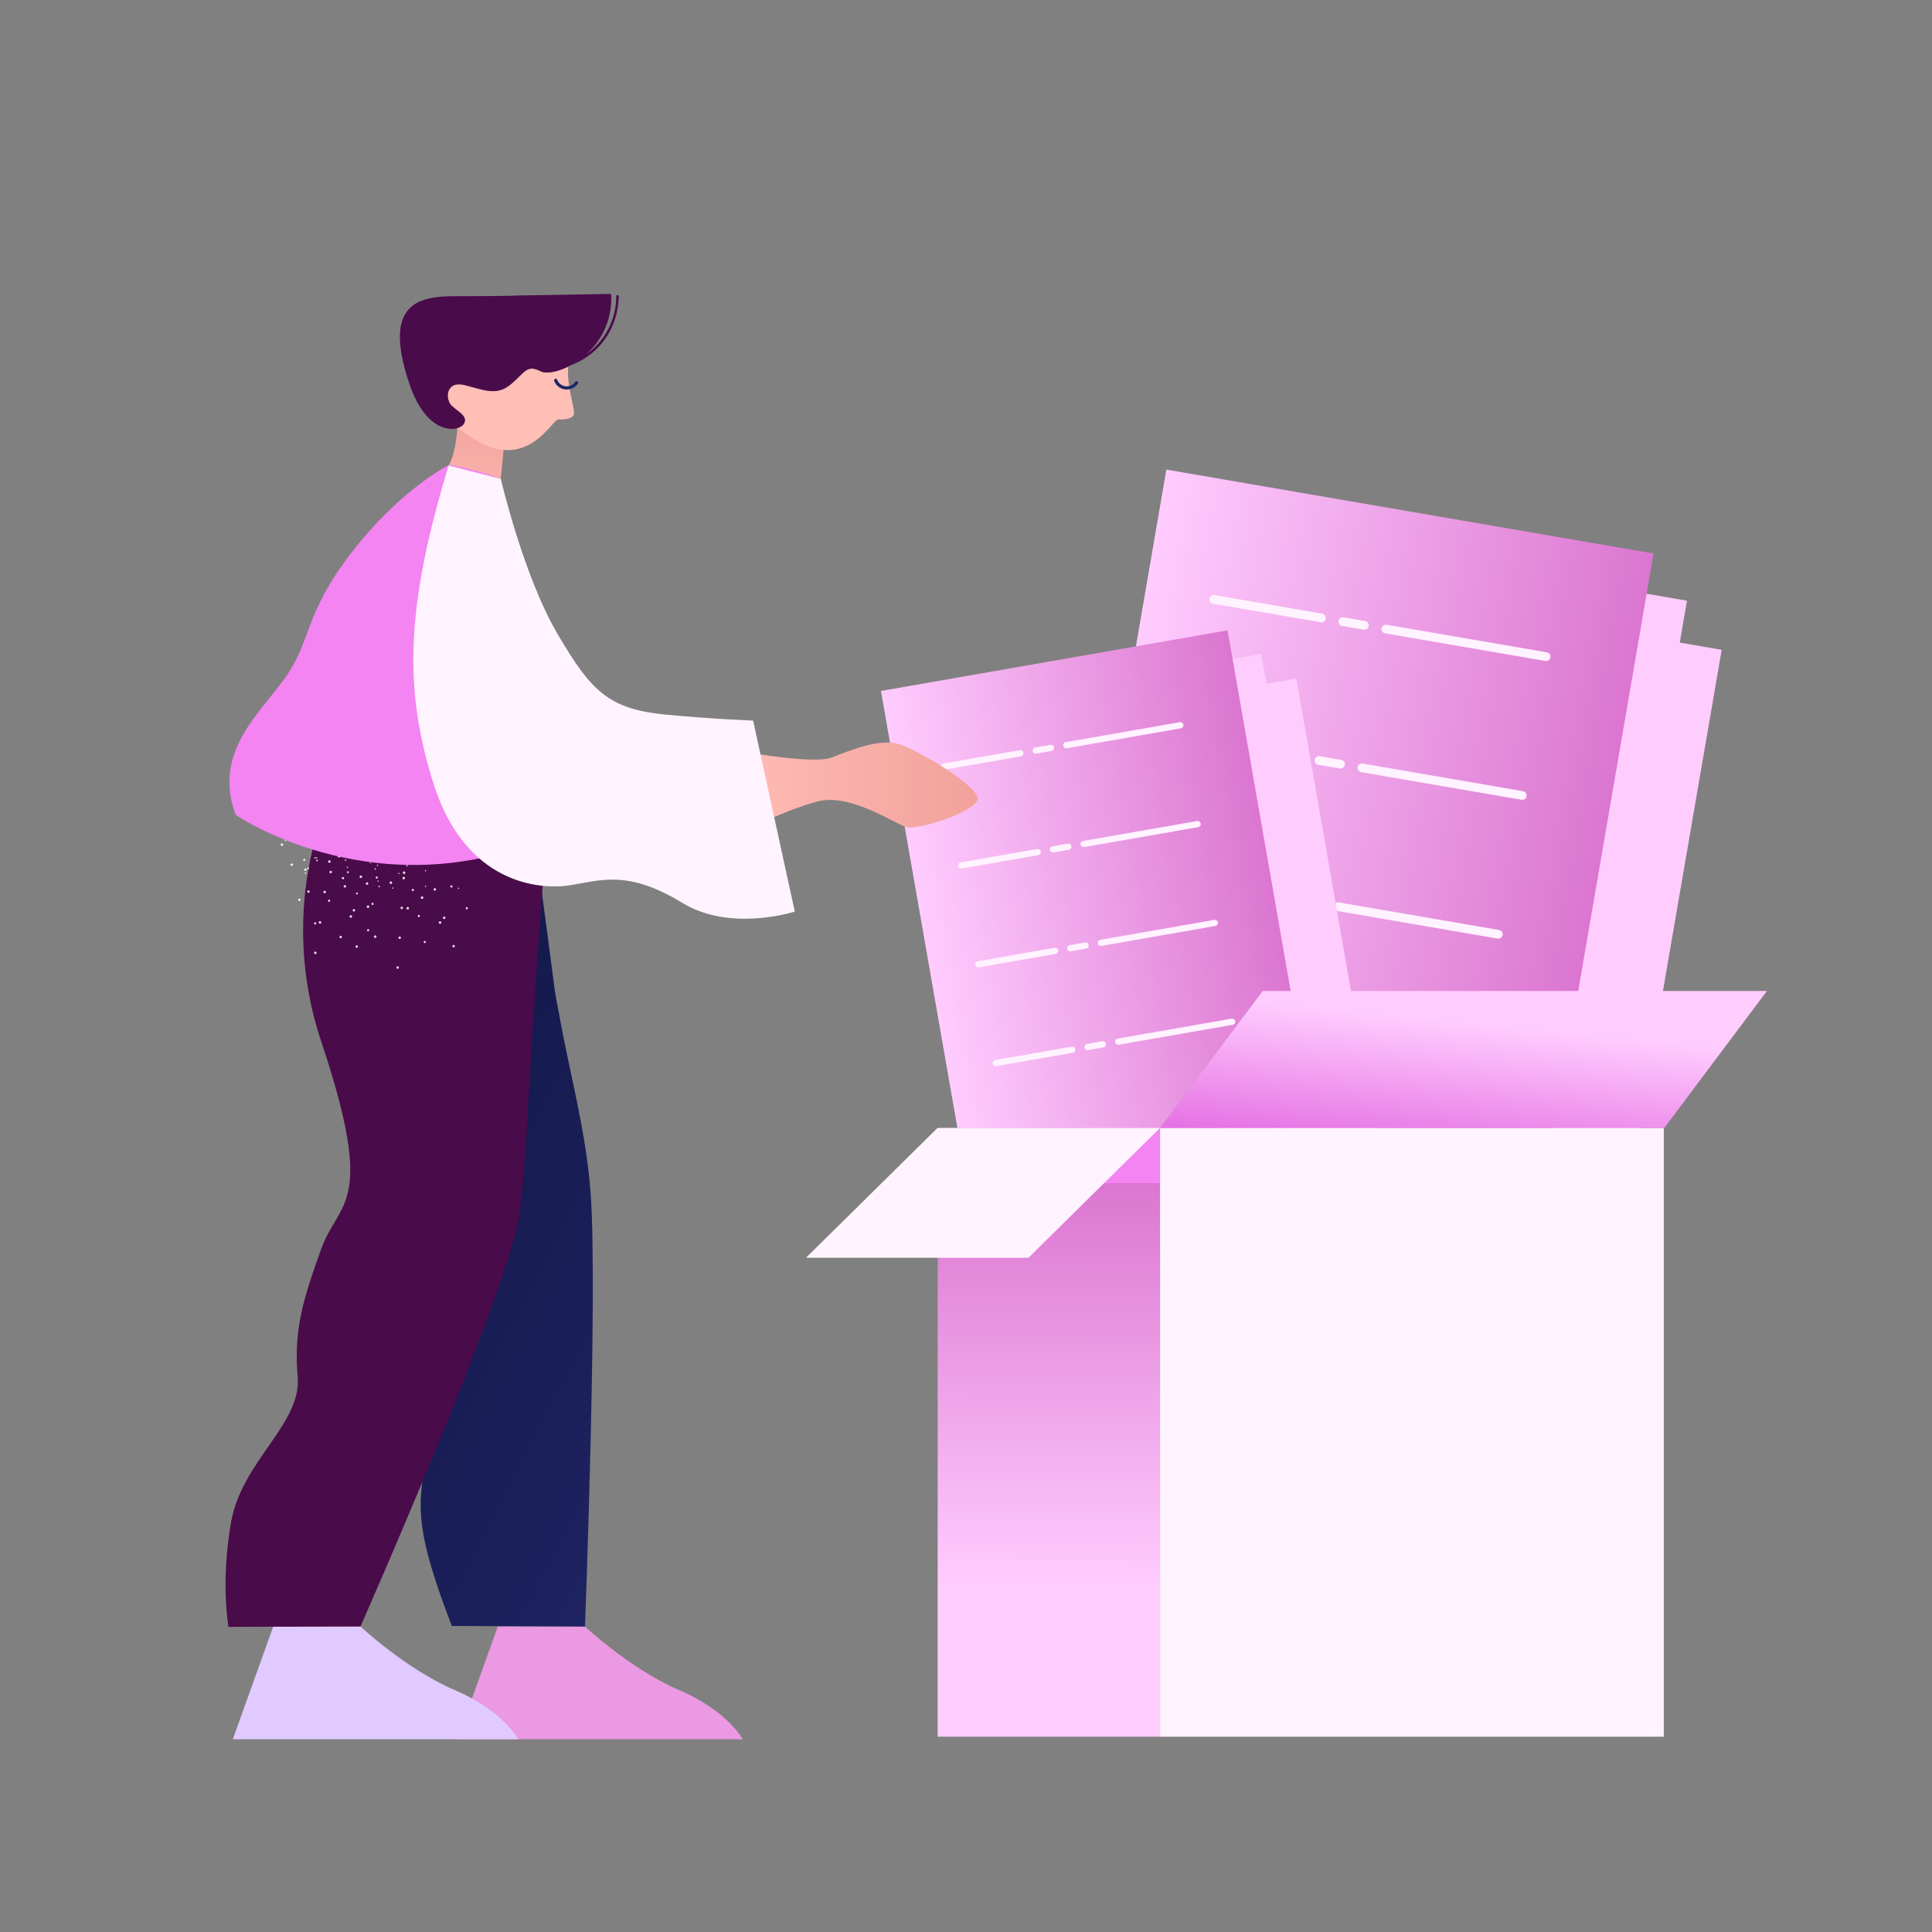 <svg width="193" height="193" viewBox="0 0 193 193" fill="none" xmlns="http://www.w3.org/2000/svg">
<rect x="0" y="0" width="193" height="193" fill="#808080" stroke="none"/>
<path d="M168.523 60.008L119.852 51.628L108.211 119.231L156.883 127.612L168.523 60.008Z" fill="#FFCCFE"/>
<path d="M171.992 64.915L123.321 56.534L111.68 124.137L160.352 132.518L171.992 64.915Z" fill="#FFCCFE"/>
<path d="M165.187 55.29L116.515 46.91L104.875 114.513L153.546 122.894L165.187 55.29Z" fill="url(#paint0_linear)"/>
<path d="M154.377 66.025L138.369 63.268C138.132 63.227 137.972 63.002 138.013 62.765C138.054 62.528 138.28 62.369 138.517 62.41L154.525 65.166C154.762 65.207 154.922 65.433 154.881 65.669C154.84 65.906 154.615 66.066 154.377 66.025ZM136.22 62.898L134.071 62.528C133.834 62.487 133.675 62.262 133.715 62.025C133.756 61.788 133.982 61.629 134.219 61.67L136.368 62.04C136.605 62.081 136.765 62.306 136.724 62.543C136.683 62.78 136.458 62.939 136.22 62.898ZM131.922 62.158L121.177 60.308C120.94 60.267 120.781 60.042 120.822 59.805C120.862 59.568 121.088 59.409 121.325 59.45L132.07 61.3C132.307 61.341 132.467 61.566 132.426 61.803C132.385 62.04 132.16 62.199 131.922 62.158Z" fill="#FFF3FF"/>
<path d="M151.989 79.893L135.981 77.137C135.744 77.096 135.585 76.871 135.626 76.634C135.666 76.397 135.892 76.238 136.129 76.278L152.137 79.035C152.374 79.076 152.534 79.301 152.493 79.538C152.452 79.775 152.227 79.934 151.989 79.893ZM133.832 76.767L131.684 76.397C131.446 76.356 131.287 76.131 131.328 75.894C131.368 75.657 131.594 75.498 131.831 75.538L133.98 75.909C134.218 75.949 134.377 76.175 134.336 76.412C134.295 76.649 134.07 76.808 133.832 76.767ZM129.535 76.027L118.79 74.177C118.553 74.136 118.393 73.911 118.434 73.674C118.475 73.437 118.7 73.278 118.938 73.318L129.682 75.168C129.92 75.209 130.079 75.435 130.038 75.672C129.997 75.909 129.772 76.068 129.535 76.027Z" fill="#FFF3FF"/>
<path d="M149.601 93.762L133.593 91.005C133.356 90.965 133.197 90.739 133.237 90.502C133.278 90.265 133.504 90.106 133.741 90.147L149.749 92.903C149.986 92.944 150.146 93.17 150.105 93.407C150.064 93.644 149.839 93.803 149.601 93.762ZM131.444 90.635L129.295 90.265C129.058 90.225 128.899 89.999 128.939 89.762C128.98 89.525 129.206 89.366 129.443 89.407L131.592 89.777C131.829 89.818 131.989 90.043 131.948 90.28C131.907 90.517 131.682 90.676 131.444 90.635ZM127.146 89.895L116.402 88.045C116.164 88.004 116.005 87.779 116.046 87.542C116.087 87.305 116.312 87.146 116.549 87.187L127.294 89.037C127.531 89.078 127.691 89.303 127.65 89.54C127.609 89.777 127.384 89.936 127.146 89.895Z" fill="#FFF3FF"/>
<path d="M147.213 107.63L131.205 104.874C130.968 104.833 130.808 104.608 130.849 104.371C130.89 104.134 131.116 103.974 131.353 104.015L147.361 106.772C147.598 106.813 147.758 107.038 147.717 107.275C147.676 107.512 147.451 107.671 147.213 107.63ZM129.056 104.504L126.907 104.134C126.67 104.093 126.51 103.867 126.551 103.631C126.592 103.394 126.818 103.234 127.055 103.275L129.204 103.645C129.441 103.686 129.601 103.912 129.56 104.149C129.519 104.386 129.294 104.545 129.056 104.504ZM124.758 103.764L114.013 101.914C113.776 101.873 113.617 101.647 113.658 101.41C113.698 101.174 113.924 101.014 114.161 101.055L124.906 102.905C125.143 102.946 125.303 103.172 125.262 103.409C125.221 103.645 124.996 103.805 124.758 103.764Z" fill="#FFF3FF"/>
<path d="M125.998 65.329L91.372 71.387L99.79 119.508L134.416 113.451L125.998 65.329Z" fill="#FFCCFE"/>
<path d="M129.5 67.787L94.874 73.844L103.292 121.965L137.918 115.908L129.5 67.787Z" fill="#FFCCFE"/>
<path d="M122.631 62.967L88.005 69.024L96.423 117.145L131.049 111.088L122.631 62.967Z" fill="url(#paint1_linear)"/>
<path d="M117.963 72.757L106.574 74.749C106.406 74.779 106.245 74.666 106.215 74.497C106.186 74.329 106.299 74.168 106.467 74.138L117.856 72.146C118.025 72.117 118.186 72.23 118.215 72.398C118.245 72.567 118.132 72.728 117.963 72.757ZM105.046 75.017L103.517 75.284C103.348 75.314 103.187 75.201 103.157 75.032C103.128 74.864 103.241 74.703 103.41 74.673L104.939 74.406C105.107 74.376 105.268 74.489 105.298 74.658C105.327 74.826 105.214 74.987 105.046 75.017ZM101.988 75.552L94.344 76.889C94.175 76.918 94.014 76.805 93.985 76.637C93.955 76.468 94.068 76.307 94.237 76.278L101.881 74.941C102.05 74.911 102.211 75.024 102.24 75.193C102.27 75.361 102.157 75.522 101.988 75.552Z" fill="#FFF3FF"/>
<path d="M119.69 82.629L108.301 84.621C108.133 84.651 107.972 84.538 107.942 84.37C107.913 84.201 108.026 84.04 108.195 84.01L119.583 82.018C119.752 81.989 119.913 82.102 119.942 82.27C119.972 82.439 119.859 82.6 119.69 82.629ZM106.773 84.889L105.244 85.156C105.075 85.186 104.914 85.073 104.885 84.904C104.855 84.736 104.968 84.575 105.137 84.545L106.666 84.278C106.834 84.248 106.995 84.361 107.025 84.53C107.054 84.699 106.942 84.859 106.773 84.889ZM103.715 85.424L96.071 86.761C95.902 86.79 95.741 86.678 95.712 86.509C95.682 86.34 95.795 86.179 95.964 86.15L103.608 84.813C103.777 84.783 103.938 84.896 103.967 85.065C103.997 85.233 103.884 85.394 103.715 85.424Z" fill="#FFF3FF"/>
<path d="M121.416 92.501L110.028 94.493C109.859 94.523 109.698 94.41 109.669 94.241C109.639 94.073 109.752 93.912 109.921 93.882L121.309 91.89C121.478 91.86 121.639 91.973 121.669 92.142C121.698 92.311 121.585 92.472 121.416 92.501ZM108.499 94.761L106.97 95.028C106.802 95.058 106.641 94.945 106.611 94.776C106.582 94.607 106.695 94.447 106.863 94.417L108.392 94.15C108.561 94.12 108.722 94.233 108.751 94.402C108.781 94.57 108.668 94.731 108.499 94.761ZM105.441 95.296L97.797 96.633C97.629 96.662 97.468 96.549 97.438 96.381C97.409 96.212 97.522 96.051 97.691 96.022L105.335 94.684C105.503 94.655 105.664 94.768 105.694 94.936C105.723 95.105 105.61 95.266 105.441 95.296Z" fill="#FFF3FF"/>
<path d="M123.143 102.373L111.755 104.365C111.586 104.395 111.425 104.282 111.395 104.113C111.366 103.944 111.479 103.783 111.648 103.754L123.036 101.762C123.205 101.732 123.366 101.845 123.395 102.014C123.425 102.183 123.312 102.343 123.143 102.373ZM110.226 104.632L108.697 104.9C108.528 104.929 108.367 104.817 108.338 104.648C108.308 104.479 108.421 104.318 108.59 104.289L110.119 104.021C110.288 103.992 110.449 104.105 110.478 104.273C110.508 104.442 110.395 104.603 110.226 104.632ZM107.168 105.167L99.524 106.505C99.355 106.534 99.194 106.421 99.165 106.252C99.135 106.084 99.248 105.923 99.417 105.893L107.061 104.556C107.23 104.527 107.391 104.64 107.42 104.808C107.45 104.977 107.337 105.138 107.168 105.167Z" fill="#FFF3FF"/>
<path d="M166.207 112.679H115.883V173.49H166.207V112.679Z" fill="#FFF3FF"/>
<path d="M115.882 112.679H93.671V173.49H115.882V112.679Z" fill="url(#paint2_linear)"/>
<path d="M176.513 98.994H126.139L115.882 112.679H166.256L176.513 98.994Z" fill="url(#paint3_linear)"/>
<path d="M115.88 112.679H93.655L80.514 125.645H102.739L115.88 112.679Z" fill="#FFF3FF"/>
<path d="M72.696 74.811C72.696 74.811 81.054 76.454 83.08 75.674C85.107 74.894 87.913 73.726 89.861 74.349C91.809 74.973 97.343 78.325 97.655 79.65C97.966 80.975 91.653 83.002 90.484 82.612C89.315 82.222 84.951 79.26 81.755 80.04C78.559 80.819 72.09 84.015 72.09 84.015L72.696 74.811Z" fill="url(#paint4_linear)"/>
<path d="M49.728 162.482L45.691 173.745L74.191 173.746C74.191 173.746 72.729 170.927 67.858 168.839C62.986 166.751 58.44 162.483 58.44 162.483L49.728 162.482Z" fill="#EA99E2"/>
<path d="M27.298 162.476L23.261 173.739L51.761 173.74C51.761 173.74 50.299 170.921 45.428 168.833C40.557 166.745 36.01 162.477 36.01 162.477L27.298 162.476Z" fill="#E1CAFF"/>
<path d="M58.991 119.04C58.502 112.743 56.854 107.008 55.844 101.258C55.705 100.465 55.519 99.683 55.415 98.884C54.916 95.058 53.298 82.704 52.965 81.037L45.534 81.9L41.969 82.462C41.969 82.462 39.441 82.947 37.554 83.942C36.824 87.535 36.655 91.996 37.846 97.224C41.281 112.301 41.548 110.184 41.02 120.763C40.488 131.342 42.209 127.771 42.737 138.878C43.266 149.989 39.58 148.08 45.141 162.428L58.438 162.484C58.439 162.484 59.733 128.586 58.991 119.04Z" fill="url(#paint5_linear)"/>
<path d="M53.174 103.499C53.174 103.499 54.412 82.755 55.139 80.159L32.707 81.474L31.476 83.855C31.237 83.806 31.697 83.904 31.476 83.855C29.682 90.542 29.91 97.611 32.132 104.168C37.611 120.617 33.846 119.837 32.07 124.815C30.285 129.789 29.33 132.832 29.736 137.533C30.148 142.237 24.199 145.91 23.098 151.989C22.004 158.073 22.828 162.518 22.828 162.518L36.011 162.476C36.011 162.476 51.238 128.017 51.968 120.833C52.626 114.36 52.626 111.837 53.174 103.499Z" fill="#4A0B4A"/>
<path opacity="0.86" d="M34.547 84.025C34.56 84.059 34.598 84.076 34.631 84.063C34.632 84.063 34.632 84.063 34.632 84.062C34.664 84.049 34.679 84.011 34.665 83.979C34.665 83.978 34.664 83.978 34.664 83.978C34.651 83.944 34.614 83.927 34.58 83.94C34.58 83.94 34.58 83.94 34.58 83.941C34.548 83.956 34.534 83.993 34.547 84.025ZM35.988 83.429C36 83.462 36.038 83.479 36.072 83.466C36.072 83.466 36.072 83.466 36.073 83.466C36.106 83.452 36.123 83.414 36.11 83.38C36.097 83.347 36.059 83.33 36.025 83.343C36.025 83.343 36.025 83.343 36.025 83.343C35.991 83.358 35.975 83.395 35.988 83.429ZM37.432 82.832C37.443 82.864 37.477 82.882 37.509 82.871C37.51 82.871 37.511 82.87 37.512 82.87C37.546 82.856 37.562 82.818 37.549 82.784C37.536 82.751 37.499 82.734 37.465 82.747C37.465 82.747 37.465 82.747 37.465 82.747C37.434 82.759 37.418 82.794 37.429 82.825C37.43 82.827 37.43 82.83 37.432 82.832ZM38.872 82.236C38.885 82.269 38.923 82.286 38.956 82.273C38.956 82.273 38.956 82.273 38.957 82.273C38.99 82.257 39.003 82.217 38.988 82.185C38.973 82.155 38.94 82.141 38.909 82.15C38.876 82.164 38.859 82.202 38.872 82.236ZM40.312 81.639C40.325 81.673 40.363 81.69 40.397 81.676C40.397 81.676 40.397 81.676 40.397 81.676C40.431 81.663 40.447 81.624 40.434 81.59C40.421 81.557 40.384 81.54 40.35 81.553C40.35 81.553 40.35 81.553 40.349 81.553C40.315 81.568 40.299 81.606 40.312 81.639ZM39.216 88.772C39.248 88.786 39.285 88.771 39.299 88.739C39.299 88.738 39.299 88.738 39.299 88.738C39.313 88.705 39.298 88.668 39.266 88.653C39.233 88.639 39.196 88.654 39.182 88.686C39.182 88.686 39.182 88.687 39.182 88.687C39.169 88.72 39.183 88.758 39.216 88.772ZM39.814 87.32C39.847 87.333 39.886 87.318 39.902 87.285C39.914 87.252 39.897 87.215 39.864 87.201C39.834 87.186 39.798 87.198 39.783 87.228C39.782 87.23 39.781 87.233 39.78 87.235C39.767 87.268 39.781 87.306 39.814 87.32ZM40.416 85.867C40.449 85.881 40.486 85.866 40.5 85.834C40.5 85.834 40.5 85.833 40.5 85.833C40.515 85.8 40.502 85.76 40.468 85.746C40.435 85.73 40.396 85.744 40.381 85.777C40.38 85.779 40.379 85.781 40.379 85.783C40.366 85.817 40.383 85.854 40.416 85.867ZM41.014 84.415C41.046 84.428 41.084 84.414 41.098 84.382C41.098 84.381 41.098 84.381 41.098 84.381C41.112 84.346 41.096 84.308 41.064 84.292C41.032 84.278 40.994 84.293 40.981 84.325C40.981 84.325 40.98 84.325 40.98 84.326C40.966 84.36 40.981 84.398 41.014 84.415ZM45.747 88.764C45.76 88.798 45.798 88.815 45.832 88.802C45.832 88.802 45.832 88.802 45.832 88.801C45.863 88.79 45.879 88.755 45.868 88.724C45.867 88.721 45.866 88.719 45.864 88.716C45.853 88.683 45.817 88.666 45.784 88.678C45.75 88.692 45.734 88.731 45.747 88.764ZM34.719 80.576C34.721 80.612 34.749 80.64 34.785 80.643C34.82 80.641 34.848 80.612 34.846 80.577V80.576C34.848 80.541 34.82 80.511 34.784 80.51C34.748 80.51 34.719 80.54 34.719 80.576ZM36.278 80.583C36.279 80.594 36.281 80.604 36.286 80.613C36.3 80.633 36.321 80.646 36.344 80.65C36.38 80.649 36.407 80.619 36.406 80.584V80.584C36.408 80.549 36.383 80.519 36.349 80.517C36.347 80.517 36.345 80.516 36.344 80.516C36.32 80.518 36.299 80.531 36.287 80.551C36.281 80.561 36.278 80.572 36.278 80.583ZM37.836 80.59C37.838 80.626 37.867 80.653 37.902 80.653C37.936 80.655 37.966 80.629 37.968 80.596C37.968 80.594 37.969 80.592 37.969 80.59C37.968 80.554 37.938 80.524 37.902 80.524C37.867 80.526 37.838 80.555 37.836 80.59ZM36.969 86.219C36.991 86.244 37.028 86.246 37.053 86.225C37.055 86.224 37.056 86.222 37.058 86.22C37.083 86.198 37.085 86.16 37.062 86.135C37.061 86.133 37.06 86.132 37.058 86.131C37.037 86.106 37 86.103 36.975 86.125C36.973 86.126 36.971 86.128 36.97 86.129C36.945 86.152 36.943 86.19 36.966 86.215C36.967 86.216 36.968 86.218 36.969 86.219ZM38.074 85.112C38.093 85.132 38.123 85.135 38.145 85.12L38.15 85.12C38.154 85.12 38.159 85.117 38.162 85.113C38.177 85.099 38.184 85.078 38.181 85.058C38.179 85.043 38.173 85.031 38.162 85.02C38.138 84.995 38.099 84.995 38.074 85.019C38.048 85.043 38.047 85.085 38.072 85.111C38.073 85.111 38.073 85.112 38.074 85.112ZM39.179 84.004C39.204 84.028 39.243 84.026 39.266 84.001L39.267 84.001C39.291 83.979 39.294 83.941 39.272 83.916C39.27 83.914 39.269 83.913 39.267 83.912C39.246 83.887 39.209 83.885 39.184 83.906C39.182 83.907 39.181 83.909 39.179 83.91C39.153 83.935 39.152 83.976 39.177 84.003C39.177 84.003 39.178 84.004 39.179 84.004ZM40.283 82.892C40.304 82.917 40.342 82.92 40.366 82.898C40.368 82.897 40.37 82.895 40.371 82.894C40.397 82.869 40.398 82.828 40.373 82.802C40.372 82.801 40.372 82.8 40.371 82.8C40.347 82.775 40.308 82.775 40.282 82.798C40.257 82.824 40.256 82.865 40.281 82.891C40.282 82.892 40.282 82.892 40.283 82.892ZM42.439 88.553C42.441 88.589 42.469 88.617 42.505 88.62C42.542 88.619 42.571 88.589 42.571 88.552C42.57 88.515 42.541 88.486 42.505 88.486C42.469 88.489 42.44 88.518 42.439 88.553ZM42.442 86.978C42.443 87.013 42.472 87.041 42.507 87.04C42.541 87.043 42.571 87.017 42.574 86.984C42.574 86.982 42.574 86.98 42.574 86.978C42.573 86.942 42.543 86.912 42.507 86.911C42.471 86.914 42.443 86.942 42.442 86.978ZM27.546 79.428C27.551 79.427 27.555 79.431 27.56 79.43C27.626 79.439 27.685 79.392 27.693 79.326C27.694 79.323 27.694 79.32 27.694 79.318C27.698 79.25 27.646 79.192 27.579 79.187C27.567 79.185 27.555 79.185 27.543 79.187C27.542 79.268 27.544 79.348 27.546 79.428ZM30.397 79.515C30.394 79.535 30.399 79.555 30.409 79.571C30.423 79.613 30.462 79.641 30.507 79.642L30.512 79.646C30.579 79.649 30.637 79.598 30.641 79.53C30.647 79.463 30.598 79.404 30.53 79.398C30.462 79.396 30.404 79.447 30.397 79.515ZM33.347 79.727C33.344 79.794 33.395 79.853 33.463 79.858C33.529 79.863 33.587 79.814 33.593 79.747C33.593 79.746 33.593 79.746 33.593 79.746C33.596 79.678 33.545 79.62 33.478 79.615C33.413 79.608 33.355 79.654 33.348 79.719C33.348 79.722 33.347 79.724 33.347 79.727ZM30.719 89.149C30.761 89.2 30.837 89.207 30.888 89.165C30.89 89.164 30.891 89.163 30.892 89.161C30.943 89.117 30.948 89.041 30.904 88.99C30.862 88.939 30.786 88.932 30.735 88.974C30.733 88.975 30.732 88.977 30.731 88.978C30.68 89.023 30.675 89.099 30.719 89.149ZM32.947 87.195C32.989 87.246 33.066 87.253 33.117 87.21C33.118 87.209 33.119 87.208 33.12 87.207C33.172 87.163 33.177 87.085 33.133 87.034C33.132 87.033 33.132 87.032 33.131 87.032C33.089 86.982 33.014 86.976 32.964 87.018C32.963 87.019 32.962 87.02 32.962 87.02C32.911 87.065 32.904 87.142 32.947 87.195ZM35.179 85.24C35.224 85.291 35.301 85.296 35.353 85.252C35.403 85.206 35.408 85.129 35.363 85.077C35.318 85.026 35.241 85.021 35.189 85.065C35.138 85.109 35.132 85.187 35.176 85.239C35.178 85.239 35.178 85.24 35.179 85.24ZM37.407 83.286C37.44 83.321 37.492 83.334 37.539 83.317C37.554 83.315 37.569 83.308 37.58 83.297C37.599 83.281 37.611 83.259 37.615 83.234L37.62 83.234C37.635 83.167 37.594 83.099 37.527 83.084C37.488 83.075 37.447 83.085 37.418 83.111C37.367 83.157 37.362 83.234 37.407 83.286ZM39.638 81.327C39.679 81.379 39.756 81.387 39.807 81.345C39.807 81.345 39.808 81.344 39.808 81.344C39.859 81.298 39.866 81.221 39.823 81.168C39.78 81.117 39.704 81.11 39.653 81.153C39.652 81.154 39.651 81.155 39.65 81.156C39.6 81.197 39.593 81.272 39.634 81.322C39.635 81.323 39.636 81.325 39.638 81.327ZM39.604 96.644C39.6 96.712 39.651 96.771 39.719 96.776C39.783 96.783 39.842 96.736 39.849 96.671C39.849 96.669 39.849 96.666 39.849 96.664C39.853 96.596 39.802 96.538 39.734 96.532C39.668 96.527 39.609 96.577 39.604 96.644C39.604 96.644 39.604 96.644 39.604 96.644ZM39.805 93.668C39.801 93.735 39.851 93.794 39.919 93.799C39.986 93.804 40.045 93.753 40.05 93.686C40.05 93.685 40.05 93.684 40.05 93.683C40.056 93.617 40.006 93.558 39.939 93.552C39.871 93.549 39.812 93.6 39.805 93.668ZM40.011 90.687C40.005 90.754 40.055 90.812 40.123 90.818C40.124 90.818 40.125 90.819 40.126 90.819C40.191 90.826 40.249 90.779 40.256 90.714C40.256 90.712 40.257 90.709 40.257 90.707C40.259 90.638 40.208 90.579 40.141 90.571C40.073 90.568 40.015 90.619 40.011 90.687ZM40.212 87.711C40.208 87.778 40.258 87.837 40.326 87.842C40.393 87.846 40.452 87.795 40.457 87.728C40.457 87.727 40.457 87.727 40.457 87.726C40.462 87.659 40.412 87.599 40.343 87.594C40.276 87.589 40.217 87.639 40.212 87.707C40.212 87.708 40.212 87.709 40.212 87.711ZM40.418 84.729C40.411 84.795 40.46 84.855 40.526 84.861C40.592 84.868 40.651 84.819 40.658 84.753C40.658 84.751 40.658 84.748 40.658 84.745C40.664 84.679 40.615 84.62 40.549 84.614C40.549 84.614 40.548 84.614 40.547 84.613C40.48 84.61 40.422 84.662 40.418 84.729ZM29.362 84.002C29.384 84.066 29.453 84.101 29.518 84.079C29.582 84.058 29.616 83.988 29.595 83.924C29.594 83.923 29.594 83.922 29.594 83.921C29.572 83.857 29.502 83.823 29.438 83.844C29.374 83.866 29.34 83.936 29.361 84C29.362 84.001 29.362 84.002 29.362 84.002ZM32.167 83.057C32.187 83.121 32.255 83.157 32.319 83.138C32.383 83.115 32.416 83.045 32.394 82.981C32.374 82.918 32.306 82.883 32.243 82.903C32.18 82.924 32.145 82.991 32.166 83.055C32.166 83.055 32.166 83.056 32.167 83.057ZM34.967 82.116C34.99 82.18 35.06 82.212 35.123 82.189C35.187 82.166 35.219 82.096 35.196 82.033C35.174 81.971 35.105 81.938 35.042 81.959C34.978 81.982 34.945 82.052 34.967 82.116ZM37.767 81.175C37.79 81.239 37.86 81.273 37.923 81.252C37.989 81.23 38.024 81.159 38.003 81.094C37.981 81.03 37.911 80.996 37.847 81.017C37.783 81.041 37.748 81.11 37.767 81.175ZM33.981 93.716C34.04 93.747 34.112 93.725 34.144 93.667C34.145 93.665 34.146 93.663 34.146 93.662C34.176 93.601 34.15 93.526 34.089 93.497C34.089 93.497 34.088 93.497 34.088 93.496C34.029 93.466 33.956 93.488 33.925 93.547C33.924 93.548 33.924 93.549 33.923 93.55C33.895 93.612 33.921 93.686 33.981 93.716ZM35.298 91.045C35.356 91.076 35.429 91.054 35.46 90.995C35.461 90.994 35.462 90.992 35.462 90.991C35.492 90.93 35.467 90.855 35.405 90.826C35.405 90.825 35.404 90.825 35.404 90.825C35.345 90.794 35.272 90.817 35.241 90.875C35.24 90.876 35.24 90.877 35.239 90.879C35.211 90.941 35.237 91.014 35.298 91.045ZM36.615 88.378C36.677 88.406 36.749 88.38 36.779 88.32C36.809 88.259 36.785 88.185 36.725 88.153C36.663 88.124 36.589 88.148 36.557 88.208C36.529 88.271 36.554 88.345 36.615 88.378ZM37.931 85.703C37.989 85.734 38.062 85.712 38.093 85.653C38.094 85.651 38.095 85.65 38.095 85.649C38.124 85.588 38.101 85.514 38.041 85.482C37.98 85.454 37.907 85.48 37.877 85.54C37.846 85.598 37.868 85.669 37.925 85.7C37.927 85.701 37.929 85.701 37.931 85.703ZM39.247 83.036C39.309 83.064 39.382 83.038 39.411 82.978C39.441 82.919 39.417 82.848 39.358 82.819C39.357 82.818 39.355 82.817 39.354 82.816C39.298 82.786 39.228 82.806 39.198 82.862C39.196 82.864 39.195 82.867 39.193 82.87C39.162 82.93 39.186 83.005 39.247 83.036C39.247 83.035 39.247 83.036 39.247 83.036ZM45.199 94.559C45.221 94.623 45.291 94.657 45.355 94.635C45.418 94.614 45.452 94.546 45.43 94.483C45.43 94.483 45.43 94.482 45.43 94.482C45.414 94.419 45.35 94.382 45.287 94.398C45.284 94.399 45.281 94.4 45.278 94.4C45.215 94.424 45.18 94.493 45.199 94.559ZM44.259 91.723C44.282 91.786 44.351 91.821 44.416 91.803C44.479 91.78 44.513 91.71 44.491 91.646C44.469 91.582 44.4 91.548 44.336 91.569C44.272 91.59 44.238 91.659 44.259 91.723ZM43.319 88.891C43.338 88.953 43.403 88.988 43.465 88.97C43.468 88.969 43.47 88.968 43.472 88.968C43.536 88.948 43.572 88.88 43.553 88.815C43.553 88.813 43.552 88.811 43.551 88.81C43.529 88.745 43.46 88.711 43.395 88.733C43.331 88.754 43.297 88.824 43.319 88.888C43.319 88.889 43.319 88.89 43.319 88.891ZM42.375 86.055C42.398 86.119 42.468 86.153 42.532 86.132C42.594 86.112 42.628 86.046 42.609 85.984C42.608 85.982 42.608 85.98 42.607 85.979C42.587 85.915 42.519 85.878 42.454 85.897C42.391 85.92 42.355 85.99 42.375 86.055ZM27.675 82.559C27.693 82.535 27.7 82.505 27.695 82.476C27.69 82.458 27.68 82.443 27.666 82.43C27.672 82.47 27.673 82.515 27.675 82.559ZM30.051 81.931C30.063 81.988 30.12 82.025 30.177 82.013C30.178 82.012 30.18 82.012 30.181 82.011C30.24 81.997 30.275 81.937 30.26 81.879C30.245 81.822 30.188 81.787 30.13 81.8C30.073 81.812 30.037 81.869 30.05 81.927C30.05 81.928 30.051 81.93 30.051 81.931ZM32.621 81.335C32.632 81.391 32.685 81.427 32.741 81.417C32.745 81.416 32.748 81.416 32.752 81.415C32.81 81.401 32.846 81.343 32.833 81.284C32.82 81.226 32.761 81.19 32.703 81.203C32.644 81.216 32.608 81.275 32.621 81.333C32.621 81.334 32.621 81.334 32.621 81.335ZM35.191 80.738C35.202 80.794 35.255 80.831 35.311 80.821C35.315 80.82 35.318 80.819 35.322 80.818C35.38 80.804 35.417 80.746 35.405 80.686C35.385 80.631 35.329 80.598 35.271 80.607C35.215 80.618 35.178 80.672 35.189 80.728C35.189 80.732 35.19 80.735 35.191 80.738ZM31.42 92.335C31.471 92.367 31.538 92.353 31.57 92.301C31.603 92.251 31.589 92.185 31.54 92.152C31.538 92.151 31.537 92.15 31.536 92.15C31.487 92.118 31.422 92.13 31.389 92.179C31.388 92.181 31.387 92.182 31.386 92.184C31.355 92.235 31.37 92.302 31.42 92.335ZM32.816 90.077C32.867 90.109 32.933 90.094 32.966 90.043C32.999 89.99 32.984 89.92 32.931 89.887C32.879 89.857 32.813 89.874 32.782 89.925C32.749 89.976 32.763 90.043 32.813 90.075C32.814 90.076 32.815 90.077 32.816 90.077ZM34.167 87.753C34.172 87.78 34.188 87.805 34.211 87.819C34.262 87.85 34.328 87.835 34.361 87.784C34.394 87.731 34.379 87.662 34.326 87.629C34.295 87.609 34.257 87.606 34.224 87.621L34.219 87.621C34.2 87.629 34.185 87.644 34.177 87.663C34.158 87.689 34.154 87.724 34.167 87.753ZM35.607 85.56C35.658 85.589 35.723 85.575 35.757 85.526C35.788 85.472 35.773 85.405 35.722 85.37C35.671 85.338 35.604 85.353 35.572 85.404C35.539 85.457 35.555 85.527 35.607 85.56ZM37.003 83.302C37.055 83.332 37.121 83.315 37.152 83.263C37.183 83.212 37.168 83.145 37.117 83.112C37.065 83.081 36.997 83.096 36.963 83.147C36.934 83.201 36.951 83.269 37.003 83.302ZM38.398 81.043C38.45 81.073 38.516 81.056 38.547 81.005C38.578 80.953 38.563 80.887 38.513 80.853C38.46 80.822 38.393 80.837 38.359 80.888C38.329 80.942 38.347 81.01 38.398 81.043ZM42.328 94.131C42.343 94.19 42.403 94.227 42.463 94.215C42.52 94.202 42.556 94.145 42.543 94.088C42.542 94.086 42.542 94.085 42.541 94.083C42.529 94.024 42.472 93.986 42.413 93.998C42.412 93.999 42.411 93.999 42.411 93.999C42.353 94.014 42.317 94.072 42.328 94.131ZM41.735 91.537C41.749 91.595 41.807 91.63 41.865 91.617C41.922 91.604 41.958 91.547 41.945 91.49C41.945 91.488 41.944 91.487 41.944 91.485C41.932 91.426 41.874 91.388 41.815 91.4C41.815 91.4 41.814 91.4 41.813 91.401C41.754 91.418 41.72 91.478 41.735 91.537ZM41.137 88.934C41.148 88.993 41.206 89.031 41.265 89.019C41.266 89.019 41.267 89.019 41.267 89.018C41.324 89.007 41.36 88.953 41.349 88.897C41.348 88.894 41.347 88.891 41.347 88.887C41.335 88.828 41.277 88.79 41.218 88.803C41.217 88.803 41.216 88.803 41.216 88.803C41.158 88.819 41.123 88.876 41.137 88.934ZM40.539 86.34C40.554 86.399 40.614 86.435 40.673 86.42C40.73 86.405 40.766 86.347 40.753 86.289C40.738 86.231 40.681 86.194 40.622 86.204C40.562 86.221 40.526 86.28 40.539 86.34ZM39.941 83.738C39.953 83.798 40.011 83.835 40.071 83.823C40.13 83.81 40.168 83.752 40.155 83.692C40.155 83.692 40.155 83.691 40.155 83.691C40.142 83.631 40.084 83.594 40.025 83.606C39.966 83.618 39.928 83.676 39.94 83.736C39.94 83.736 39.941 83.737 39.941 83.738ZM39.343 81.14C39.355 81.199 39.413 81.237 39.472 81.225C39.532 81.213 39.57 81.154 39.557 81.095C39.557 81.094 39.557 81.093 39.556 81.093C39.543 81.033 39.485 80.996 39.426 81.008C39.368 81.024 39.332 81.081 39.343 81.14ZM30.308 85.955C30.341 86.003 30.408 86.015 30.456 85.982C30.458 85.981 30.46 85.98 30.461 85.978C30.509 85.945 30.521 85.88 30.488 85.832C30.486 85.831 30.486 85.829 30.484 85.828C30.451 85.778 30.384 85.764 30.334 85.797C30.333 85.798 30.331 85.799 30.33 85.8C30.283 85.838 30.273 85.905 30.308 85.955ZM32.455 84.409C32.488 84.458 32.555 84.47 32.605 84.437C32.655 84.401 32.667 84.332 32.632 84.281C32.596 84.233 32.528 84.221 32.478 84.254C32.429 84.29 32.419 84.36 32.455 84.409ZM34.598 82.863C34.633 82.913 34.701 82.926 34.751 82.891L34.752 82.891C34.8 82.854 34.811 82.786 34.779 82.736C34.744 82.687 34.676 82.676 34.627 82.711C34.626 82.712 34.626 82.712 34.625 82.712C34.576 82.745 34.563 82.811 34.595 82.86C34.597 82.861 34.597 82.862 34.598 82.863ZM36.746 81.321C36.782 81.37 36.851 81.38 36.9 81.345C36.949 81.31 36.959 81.242 36.925 81.193C36.924 81.192 36.923 81.191 36.923 81.19C36.889 81.141 36.823 81.129 36.774 81.163C36.772 81.164 36.771 81.165 36.769 81.167C36.72 81.202 36.709 81.27 36.744 81.319C36.745 81.319 36.745 81.32 36.746 81.321ZM36.667 92.907C36.659 92.967 36.7 93.023 36.76 93.033C36.819 93.043 36.874 93.003 36.884 92.944C36.884 92.944 36.884 92.944 36.884 92.944C36.893 92.884 36.854 92.827 36.795 92.813C36.735 92.804 36.678 92.846 36.667 92.907ZM37.103 90.277C37.091 90.334 37.128 90.391 37.185 90.402C37.187 90.402 37.189 90.403 37.191 90.403C37.249 90.413 37.305 90.373 37.315 90.315C37.315 90.314 37.315 90.314 37.315 90.314C37.324 90.254 37.285 90.197 37.226 90.183C37.167 90.176 37.111 90.218 37.103 90.277ZM37.533 87.648C37.523 87.707 37.562 87.764 37.622 87.775C37.68 87.784 37.736 87.745 37.746 87.687C37.746 87.686 37.746 87.686 37.746 87.686C37.757 87.629 37.721 87.573 37.663 87.561C37.661 87.561 37.66 87.561 37.658 87.56C37.601 87.549 37.546 87.585 37.535 87.642C37.534 87.644 37.534 87.646 37.533 87.648ZM37.964 85.02C37.954 85.079 37.993 85.135 38.052 85.146C38.086 85.153 38.121 85.143 38.146 85.12L38.15 85.119C38.166 85.102 38.177 85.08 38.181 85.057C38.189 84.997 38.148 84.941 38.089 84.931C38.03 84.921 37.974 84.96 37.964 85.019C37.964 85.019 37.964 85.019 37.964 85.02ZM38.395 82.391C38.386 82.452 38.427 82.51 38.488 82.521C38.548 82.529 38.603 82.487 38.612 82.428C38.614 82.413 38.613 82.398 38.61 82.383C38.59 82.37 38.577 82.35 38.571 82.326C38.557 82.313 38.539 82.304 38.519 82.302C38.46 82.292 38.404 82.331 38.395 82.39C38.395 82.39 38.395 82.391 38.395 82.391ZM46.544 90.791C46.576 90.838 46.639 90.851 46.687 90.819C46.689 90.817 46.691 90.816 46.693 90.815C46.743 90.78 46.756 90.711 46.722 90.661C46.721 90.661 46.721 90.66 46.72 90.659C46.684 90.611 46.616 90.601 46.567 90.636C46.517 90.671 46.507 90.739 46.542 90.788C46.543 90.789 46.544 90.79 46.544 90.791ZM45.007 88.617C45.041 88.667 45.108 88.68 45.158 88.647C45.208 88.614 45.222 88.546 45.188 88.496C45.187 88.495 45.186 88.492 45.184 88.491C45.15 88.441 45.082 88.429 45.032 88.463C44.983 88.498 44.971 88.565 45.005 88.615C45.007 88.615 45.007 88.616 45.007 88.617ZM40.403 82.1C40.436 82.149 40.503 82.161 40.553 82.128C40.602 82.092 40.614 82.023 40.58 81.973C40.544 81.924 40.476 81.912 40.426 81.945C40.376 81.981 40.366 82.051 40.403 82.1ZM28.84 79.655C28.84 79.691 28.869 79.721 28.905 79.721C28.906 79.721 28.906 79.721 28.907 79.721C28.942 79.716 28.968 79.686 28.968 79.65C28.966 79.616 28.937 79.587 28.902 79.588C28.867 79.589 28.839 79.618 28.84 79.653C28.84 79.654 28.84 79.654 28.84 79.655ZM30.395 79.604C30.397 79.64 30.426 79.668 30.461 79.667C30.48 79.667 30.497 79.658 30.506 79.642C30.517 79.631 30.523 79.616 30.523 79.6C30.521 79.565 30.492 79.537 30.457 79.538C30.435 79.537 30.416 79.55 30.408 79.571C30.398 79.579 30.393 79.591 30.395 79.604ZM31.951 79.554C31.952 79.589 31.982 79.617 32.017 79.616C32.052 79.615 32.08 79.585 32.079 79.55C32.079 79.55 32.079 79.55 32.079 79.55C32.078 79.513 32.048 79.484 32.012 79.483C31.977 79.488 31.951 79.519 31.951 79.554ZM31.583 85.729C31.61 85.753 31.65 85.751 31.675 85.726C31.698 85.698 31.697 85.658 31.671 85.632C31.644 85.609 31.603 85.611 31.579 85.636C31.555 85.664 31.557 85.704 31.583 85.729ZM32.642 84.583C32.669 84.607 32.709 84.605 32.735 84.579C32.758 84.552 32.756 84.512 32.73 84.486C32.703 84.463 32.663 84.465 32.638 84.49C32.615 84.518 32.617 84.558 32.642 84.583ZM33.706 83.432C33.731 83.456 33.77 83.455 33.794 83.43L33.794 83.429C33.819 83.406 33.821 83.368 33.797 83.343C33.795 83.341 33.793 83.338 33.79 83.336C33.763 83.313 33.723 83.315 33.7 83.342C33.676 83.369 33.679 83.409 33.706 83.432C33.706 83.432 33.706 83.432 33.706 83.432ZM34.766 82.287C34.791 82.31 34.83 82.309 34.853 82.284L34.854 82.284C34.88 82.258 34.88 82.217 34.855 82.191C34.855 82.191 34.855 82.19 34.854 82.19C34.827 82.167 34.787 82.169 34.762 82.194C34.739 82.221 34.74 82.262 34.766 82.287ZM35.825 81.136C35.851 81.16 35.892 81.158 35.917 81.133C35.94 81.105 35.937 81.063 35.909 81.04C35.883 81.018 35.845 81.019 35.82 81.043C35.798 81.071 35.8 81.111 35.825 81.136ZM37.703 88.013C37.705 88.048 37.734 88.076 37.77 88.074C37.805 88.073 37.832 88.043 37.831 88.008C37.829 87.973 37.8 87.946 37.765 87.947C37.73 87.948 37.702 87.978 37.703 88.013ZM37.644 86.443C37.648 86.479 37.679 86.506 37.715 86.504C37.75 86.503 37.778 86.474 37.776 86.438V86.438C37.776 86.403 37.749 86.376 37.715 86.376C37.713 86.376 37.712 86.376 37.71 86.376C37.674 86.375 37.644 86.405 37.644 86.441C37.644 86.441 37.644 86.442 37.644 86.443ZM37.59 84.871C37.591 84.906 37.621 84.934 37.656 84.933C37.691 84.932 37.719 84.903 37.718 84.868C37.718 84.868 37.718 84.867 37.718 84.867C37.718 84.832 37.691 84.804 37.657 84.804C37.655 84.804 37.653 84.804 37.652 84.804C37.617 84.806 37.589 84.835 37.59 84.87V84.871ZM37.536 83.299L37.539 83.317C37.549 83.343 37.574 83.361 37.602 83.362C37.638 83.36 37.665 83.331 37.664 83.295V83.295C37.662 83.268 37.645 83.244 37.62 83.234L37.616 83.235C37.61 83.232 37.604 83.231 37.597 83.233C37.564 83.233 37.536 83.26 37.536 83.294C37.536 83.296 37.536 83.298 37.536 83.299ZM37.478 81.728C37.479 81.763 37.509 81.791 37.544 81.79C37.579 81.789 37.607 81.759 37.605 81.723C37.604 81.688 37.574 81.661 37.539 81.662C37.504 81.663 37.477 81.692 37.478 81.727C37.478 81.728 37.478 81.728 37.478 81.728ZM40.262 82.102C40.289 82.125 40.329 82.123 40.354 82.098C40.377 82.07 40.375 82.03 40.35 82.005C40.325 81.981 40.285 81.983 40.262 82.007L40.262 82.008C40.236 82.033 40.235 82.074 40.26 82.1C40.261 82.101 40.261 82.101 40.262 82.102ZM39.124 81.028C39.151 81.051 39.192 81.05 39.217 81.024C39.24 80.997 39.238 80.956 39.212 80.931C39.185 80.908 39.145 80.91 39.12 80.935C39.097 80.962 39.099 81.002 39.124 81.028ZM30.318 82.523C30.333 82.555 30.37 82.569 30.402 82.556C30.435 82.539 30.448 82.5 30.434 82.467C30.421 82.436 30.384 82.42 30.352 82.433C30.351 82.433 30.35 82.434 30.35 82.434C30.318 82.451 30.304 82.49 30.318 82.523ZM31.733 81.873C31.748 81.904 31.785 81.92 31.817 81.906C31.849 81.893 31.864 81.857 31.852 81.825C31.851 81.823 31.851 81.822 31.85 81.82C31.839 81.79 31.805 81.773 31.774 81.784C31.771 81.785 31.769 81.786 31.766 81.787C31.734 81.801 31.719 81.838 31.733 81.871C31.733 81.871 31.733 81.872 31.733 81.873ZM33.148 81.221C33.16 81.253 33.196 81.269 33.227 81.257C33.229 81.256 33.231 81.255 33.232 81.254C33.263 81.243 33.279 81.208 33.268 81.177C33.267 81.174 33.266 81.172 33.265 81.169C33.252 81.138 33.215 81.122 33.183 81.135C33.182 81.135 33.181 81.136 33.181 81.136C33.149 81.151 33.135 81.189 33.148 81.221ZM34.564 80.575C34.581 80.606 34.619 80.621 34.653 80.607C34.683 80.589 34.697 80.552 34.685 80.519C34.668 80.486 34.63 80.472 34.596 80.486C34.564 80.503 34.55 80.542 34.564 80.575ZM34.68 86.706C34.713 86.716 34.749 86.699 34.763 86.668C34.776 86.635 34.76 86.598 34.728 86.585C34.727 86.585 34.726 86.584 34.725 86.584C34.694 86.57 34.658 86.585 34.644 86.616C34.643 86.618 34.642 86.62 34.642 86.622C34.629 86.655 34.646 86.692 34.68 86.706ZM35.226 85.234C35.26 85.244 35.295 85.228 35.309 85.196C35.32 85.162 35.304 85.126 35.272 85.112C35.241 85.097 35.204 85.11 35.19 85.141C35.189 85.143 35.188 85.144 35.188 85.145C35.174 85.179 35.189 85.218 35.223 85.232C35.224 85.233 35.225 85.233 35.226 85.234ZM35.768 83.758C35.799 83.772 35.835 83.757 35.849 83.726C35.85 83.724 35.851 83.722 35.851 83.72C35.863 83.687 35.847 83.649 35.813 83.636C35.78 83.626 35.744 83.642 35.73 83.674C35.717 83.707 35.733 83.744 35.765 83.757C35.766 83.758 35.767 83.758 35.768 83.758ZM36.31 82.287C36.341 82.3 36.377 82.286 36.391 82.255C36.392 82.253 36.393 82.251 36.393 82.249C36.405 82.215 36.389 82.178 36.355 82.165C36.322 82.155 36.286 82.171 36.272 82.203C36.26 82.237 36.277 82.274 36.31 82.287ZM36.853 80.816C36.887 80.828 36.924 80.81 36.936 80.777C36.948 80.743 36.931 80.707 36.898 80.694C36.864 80.682 36.827 80.698 36.815 80.732C36.805 80.766 36.821 80.801 36.853 80.816ZM40.599 86.52C40.612 86.552 40.649 86.567 40.681 86.554C40.682 86.554 40.683 86.553 40.683 86.553C40.715 86.539 40.73 86.502 40.716 86.47C40.716 86.469 40.716 86.468 40.716 86.468C40.705 86.437 40.671 86.421 40.64 86.431C40.637 86.432 40.634 86.433 40.632 86.435C40.6 86.449 40.585 86.486 40.599 86.518C40.599 86.518 40.599 86.519 40.599 86.52ZM39.951 85.088C39.966 85.121 40.006 85.136 40.039 85.121C40.07 85.105 40.083 85.067 40.067 85.036C40.057 85.006 40.023 84.989 39.992 85C39.989 85.001 39.986 85.002 39.984 85.003C39.952 85.017 39.937 85.054 39.95 85.086C39.951 85.087 39.951 85.088 39.951 85.088ZM39.303 83.657C39.319 83.689 39.358 83.704 39.391 83.689C39.423 83.672 39.437 83.634 39.423 83.601C39.405 83.568 39.365 83.556 39.333 83.574C39.303 83.59 39.29 83.626 39.303 83.657ZM38.659 82.225C38.672 82.257 38.709 82.273 38.741 82.26C38.742 82.259 38.743 82.259 38.743 82.258C38.764 82.248 38.778 82.228 38.78 82.204C38.783 82.193 38.781 82.18 38.776 82.169C38.761 82.138 38.724 82.123 38.691 82.136C38.678 82.143 38.667 82.154 38.661 82.167L38.661 82.171C38.649 82.188 38.648 82.208 38.659 82.225ZM38.011 80.794C38.026 80.825 38.062 80.838 38.095 80.827C38.128 80.811 38.142 80.772 38.127 80.739C38.127 80.738 38.127 80.738 38.126 80.738C38.114 80.706 38.077 80.69 38.044 80.703C38.044 80.704 38.043 80.704 38.042 80.704C38.01 80.722 37.997 80.761 38.011 80.794ZM39.472 81.403C39.507 81.425 39.553 81.415 39.575 81.38C39.596 81.345 39.586 81.299 39.551 81.276C39.517 81.254 39.471 81.265 39.449 81.299C39.428 81.335 39.437 81.381 39.472 81.403ZM27.889 80.656C27.898 80.695 27.937 80.719 27.976 80.711C28.015 80.702 28.041 80.663 28.034 80.622C28.024 80.583 27.983 80.558 27.943 80.568C27.943 80.568 27.943 80.568 27.943 80.568C27.904 80.576 27.879 80.614 27.888 80.652C27.888 80.654 27.888 80.655 27.889 80.656ZM29.623 80.273C29.632 80.312 29.671 80.337 29.71 80.328C29.749 80.319 29.775 80.28 29.768 80.24C29.758 80.2 29.718 80.175 29.677 80.185C29.677 80.185 29.677 80.185 29.677 80.185C29.64 80.192 29.614 80.227 29.621 80.265C29.622 80.268 29.622 80.271 29.623 80.273ZM31.358 79.891C31.367 79.929 31.406 79.954 31.445 79.945C31.484 79.935 31.508 79.897 31.503 79.857C31.493 79.817 31.452 79.792 31.412 79.802C31.412 79.802 31.412 79.802 31.411 79.803C31.374 79.809 31.349 79.845 31.355 79.882C31.356 79.885 31.357 79.888 31.358 79.891ZM30.474 87.287C30.506 87.309 30.55 87.3 30.571 87.268C30.572 87.267 30.572 87.266 30.573 87.265C30.596 87.232 30.587 87.186 30.553 87.164C30.552 87.163 30.551 87.162 30.549 87.162C30.517 87.141 30.474 87.15 30.453 87.182C30.452 87.183 30.452 87.183 30.451 87.184C30.43 87.219 30.44 87.265 30.474 87.287ZM31.426 85.778C31.461 85.8 31.507 85.789 31.529 85.754C31.55 85.719 31.54 85.673 31.505 85.65C31.473 85.629 31.43 85.638 31.409 85.67C31.408 85.671 31.407 85.672 31.407 85.673C31.383 85.705 31.39 85.751 31.422 85.775C31.424 85.776 31.425 85.777 31.426 85.778ZM32.383 84.267C32.413 84.285 32.453 84.279 32.478 84.254C32.481 84.249 32.486 84.248 32.485 84.244C32.506 84.208 32.496 84.162 32.462 84.14C32.427 84.118 32.381 84.128 32.359 84.163C32.338 84.199 32.348 84.244 32.383 84.267ZM33.339 82.756C33.373 82.778 33.419 82.768 33.441 82.733C33.462 82.698 33.452 82.652 33.418 82.629C33.397 82.615 33.369 82.613 33.347 82.626C33.339 82.627 33.335 82.632 33.33 82.633L33.315 82.653C33.294 82.688 33.304 82.734 33.339 82.756ZM34.295 81.246C34.327 81.267 34.37 81.258 34.391 81.227C34.392 81.225 34.393 81.224 34.393 81.223C34.417 81.191 34.41 81.145 34.378 81.122C34.377 81.121 34.376 81.12 34.374 81.119C34.34 81.097 34.294 81.108 34.272 81.142C34.25 81.177 34.261 81.223 34.295 81.246ZM37.808 88.579C37.814 88.616 37.849 88.642 37.886 88.636C37.889 88.635 37.892 88.634 37.895 88.634C37.933 88.624 37.958 88.585 37.949 88.546C37.938 88.507 37.901 88.482 37.861 88.487C37.821 88.497 37.797 88.538 37.808 88.579C37.808 88.579 37.808 88.579 37.808 88.579ZM37.42 86.826C37.43 86.866 37.47 86.89 37.51 86.88C37.511 86.88 37.511 86.88 37.511 86.88C37.55 86.87 37.574 86.831 37.565 86.792C37.555 86.753 37.517 86.728 37.477 86.733C37.437 86.745 37.412 86.785 37.42 86.826ZM37.039 85.067C37.044 85.105 37.078 85.133 37.116 85.129C37.119 85.129 37.123 85.127 37.127 85.127C37.165 85.117 37.19 85.078 37.18 85.039C37.17 85 37.133 84.975 37.093 84.98C37.055 84.989 37.031 85.028 37.039 85.067ZM36.655 83.314C36.66 83.352 36.694 83.38 36.731 83.376C36.735 83.375 36.739 83.374 36.742 83.374C36.781 83.364 36.806 83.325 36.796 83.286C36.788 83.246 36.749 83.22 36.709 83.227C36.671 83.236 36.647 83.275 36.655 83.314ZM36.272 81.561C36.276 81.599 36.31 81.627 36.348 81.623C36.352 81.622 36.356 81.621 36.359 81.621C36.4 81.613 36.427 81.573 36.419 81.533C36.412 81.492 36.373 81.465 36.331 81.472C36.291 81.48 36.263 81.519 36.271 81.56C36.271 81.56 36.271 81.561 36.272 81.561ZM28.445 83.978C28.466 84.012 28.511 84.023 28.546 84.001C28.547 84 28.548 84 28.55 83.999C28.581 83.973 28.588 83.928 28.566 83.894C28.543 83.861 28.497 83.853 28.464 83.877C28.431 83.9 28.423 83.945 28.445 83.978ZM29.902 82.956C29.924 82.988 29.969 82.995 30.001 82.973C30.035 82.951 30.045 82.906 30.024 82.871C30.002 82.837 29.956 82.826 29.922 82.848C29.921 82.849 29.919 82.85 29.918 82.851C29.885 82.876 29.878 82.922 29.902 82.956ZM31.357 81.929C31.377 81.96 31.419 81.97 31.451 81.95C31.453 81.949 31.455 81.948 31.457 81.946C31.49 81.925 31.5 81.882 31.48 81.849C31.479 81.847 31.479 81.847 31.478 81.845C31.454 81.812 31.409 81.802 31.373 81.824C31.342 81.85 31.335 81.895 31.357 81.929ZM32.813 80.907C32.836 80.939 32.88 80.947 32.913 80.924C32.947 80.902 32.957 80.856 32.935 80.821C32.934 80.82 32.934 80.819 32.933 80.818C32.909 80.785 32.863 80.778 32.829 80.802C32.796 80.826 32.789 80.872 32.813 80.906C32.813 80.906 32.813 80.906 32.813 80.907ZM34.269 79.88C34.289 79.911 34.331 79.921 34.363 79.901C34.365 79.9 34.367 79.899 34.369 79.897C34.402 79.876 34.412 79.833 34.392 79.8C34.391 79.799 34.391 79.797 34.39 79.796C34.367 79.762 34.32 79.752 34.285 79.775C34.254 79.801 34.247 79.846 34.269 79.88ZM34.167 87.753C34.175 87.76 34.185 87.764 34.195 87.767C34.234 87.775 34.272 87.749 34.279 87.709C34.279 87.708 34.279 87.707 34.28 87.707C34.286 87.668 34.261 87.63 34.224 87.621L34.219 87.621C34.18 87.614 34.143 87.64 34.136 87.679C34.135 87.68 34.135 87.681 34.135 87.682C34.129 87.71 34.142 87.739 34.167 87.753ZM34.446 85.913C34.438 85.952 34.463 85.99 34.502 85.998H34.502C34.542 86.005 34.581 85.98 34.592 85.942C34.597 85.901 34.571 85.862 34.53 85.852C34.49 85.846 34.453 85.873 34.446 85.913ZM34.754 84.148C34.746 84.188 34.773 84.226 34.812 84.233C34.813 84.233 34.813 84.233 34.814 84.233C34.853 84.241 34.89 84.215 34.898 84.175C34.898 84.175 34.898 84.174 34.898 84.173C34.906 84.133 34.88 84.095 34.84 84.088C34.839 84.088 34.838 84.088 34.838 84.088C34.799 84.081 34.761 84.106 34.754 84.145C34.754 84.146 34.754 84.147 34.754 84.148ZM35.061 82.38C35.054 82.419 35.081 82.458 35.121 82.465C35.157 82.475 35.195 82.454 35.205 82.417C35.205 82.414 35.206 82.412 35.206 82.409C35.214 82.37 35.19 82.331 35.151 82.323H35.15C35.11 82.314 35.07 82.339 35.061 82.379C35.061 82.379 35.061 82.379 35.061 82.38ZM35.372 80.638C35.387 80.65 35.399 80.667 35.405 80.687C35.413 80.693 35.423 80.697 35.433 80.7C35.472 80.707 35.51 80.682 35.517 80.643C35.517 80.642 35.517 80.641 35.518 80.64C35.525 80.6 35.499 80.562 35.459 80.555C35.459 80.555 35.458 80.555 35.457 80.555C35.418 80.547 35.381 80.573 35.374 80.612C35.373 80.613 35.373 80.614 35.373 80.615C35.371 80.622 35.37 80.63 35.372 80.638ZM40.798 86.327C40.821 86.361 40.867 86.369 40.9 86.346C40.933 86.322 40.941 86.277 40.918 86.243C40.899 86.21 40.856 86.199 40.823 86.218C40.821 86.219 40.82 86.22 40.818 86.222C40.784 86.245 40.775 86.292 40.798 86.327ZM39.781 84.853C39.801 84.885 39.843 84.895 39.875 84.875C39.877 84.873 39.879 84.872 39.881 84.871C39.914 84.85 39.925 84.807 39.904 84.773C39.903 84.772 39.903 84.771 39.902 84.77C39.88 84.735 39.835 84.725 39.801 84.746C39.767 84.768 39.756 84.813 39.777 84.848C39.779 84.85 39.78 84.852 39.781 84.853ZM38.761 83.38C38.783 83.413 38.827 83.422 38.86 83.4C38.862 83.399 38.863 83.398 38.865 83.397C38.897 83.371 38.903 83.324 38.878 83.292C38.854 83.26 38.81 83.253 38.777 83.275C38.746 83.301 38.739 83.346 38.761 83.38ZM37.741 81.906C37.764 81.939 37.81 81.947 37.843 81.924C37.844 81.924 37.844 81.924 37.844 81.924C37.877 81.899 37.884 81.853 37.859 81.82C37.836 81.789 37.794 81.781 37.761 81.801C37.729 81.826 37.72 81.871 37.741 81.906ZM36.725 80.433C36.747 80.466 36.791 80.475 36.824 80.453C36.826 80.451 36.827 80.451 36.828 80.45C36.861 80.426 36.868 80.381 36.846 80.349C36.822 80.315 36.776 80.306 36.742 80.328C36.71 80.353 36.703 80.398 36.725 80.433ZM27.82 83.065C27.859 83.121 27.937 83.133 27.992 83.093C27.993 83.092 27.994 83.091 27.995 83.09C28.052 83.049 28.065 82.969 28.024 82.913C27.984 82.856 27.905 82.843 27.848 82.883C27.792 82.927 27.78 83.007 27.82 83.065ZM30.279 81.253C30.319 81.309 30.397 81.323 30.453 81.284C30.454 81.283 30.455 81.282 30.456 81.282C30.513 81.241 30.525 81.161 30.485 81.105C30.444 81.048 30.365 81.035 30.308 81.075C30.253 81.117 30.24 81.195 30.279 81.253ZM32.725 79.403C32.727 79.418 32.734 79.432 32.744 79.444C32.757 79.464 32.776 79.479 32.798 79.486C32.838 79.504 32.885 79.499 32.92 79.473C32.976 79.432 32.987 79.353 32.945 79.298C32.945 79.297 32.945 79.297 32.944 79.296C32.906 79.24 32.829 79.225 32.773 79.264C32.771 79.265 32.77 79.266 32.768 79.267C32.724 79.297 32.706 79.353 32.725 79.403ZM31.371 95.166C31.363 95.235 31.41 95.3 31.479 95.312C31.547 95.322 31.612 95.276 31.623 95.207C31.632 95.137 31.584 95.073 31.515 95.061C31.446 95.05 31.381 95.097 31.371 95.166C31.371 95.166 31.371 95.166 31.371 95.166ZM31.841 92.125C31.829 92.194 31.875 92.259 31.944 92.271C31.944 92.271 31.945 92.272 31.945 92.272C32.013 92.283 32.077 92.238 32.089 92.171C32.09 92.17 32.09 92.169 32.09 92.167C32.102 92.099 32.056 92.034 31.988 92.021C31.919 92.01 31.854 92.055 31.842 92.124C31.842 92.124 31.841 92.125 31.841 92.125ZM32.307 89.085C32.298 89.155 32.346 89.22 32.416 89.231C32.485 89.24 32.548 89.192 32.558 89.122C32.567 89.053 32.518 88.989 32.449 88.98C32.381 88.972 32.319 89.018 32.307 89.085ZM32.779 86.046C32.768 86.114 32.814 86.18 32.883 86.192C32.952 86.202 33.017 86.155 33.027 86.085C33.038 86.017 32.991 85.952 32.923 85.941C32.855 85.929 32.791 85.974 32.779 86.041C32.779 86.043 32.779 86.044 32.779 86.046ZM33.245 83.006C33.236 83.076 33.284 83.141 33.353 83.152C33.419 83.163 33.48 83.12 33.492 83.055C33.493 83.052 33.493 83.05 33.494 83.047C33.508 82.982 33.467 82.918 33.401 82.903C33.397 82.902 33.394 82.902 33.39 82.901C33.321 82.89 33.256 82.937 33.245 83.006ZM33.716 79.965C33.705 80.034 33.751 80.099 33.82 80.112C33.888 80.122 33.953 80.076 33.964 80.007C33.977 79.939 33.933 79.874 33.866 79.861C33.864 79.861 33.862 79.861 33.86 79.86C33.794 79.848 33.73 79.891 33.717 79.958C33.717 79.96 33.716 79.963 33.716 79.965ZM43.858 92.237C43.901 92.293 43.98 92.306 44.038 92.266C44.094 92.225 44.105 92.146 44.063 92.09C44.063 92.089 44.063 92.089 44.062 92.088C44.024 92.032 43.947 92.018 43.891 92.056C43.889 92.057 43.888 92.058 43.886 92.059C43.831 92.102 43.819 92.18 43.858 92.237ZM42.061 89.747C42.102 89.804 42.181 89.817 42.238 89.776C42.295 89.736 42.307 89.656 42.267 89.6C42.267 89.599 42.266 89.599 42.266 89.598C42.228 89.542 42.151 89.527 42.095 89.566C42.093 89.567 42.092 89.568 42.09 89.569C42.034 89.611 42.021 89.69 42.061 89.747ZM40.264 87.257C40.305 87.314 40.384 87.327 40.441 87.287C40.497 87.243 40.509 87.163 40.468 87.104C40.429 87.049 40.352 87.037 40.297 87.077C40.296 87.078 40.295 87.079 40.293 87.08C40.237 87.119 40.223 87.198 40.263 87.255C40.263 87.256 40.264 87.257 40.264 87.257ZM38.468 84.767C38.509 84.824 38.587 84.837 38.644 84.797C38.7 84.752 38.711 84.673 38.672 84.615C38.629 84.559 38.548 84.549 38.493 84.592C38.439 84.634 38.427 84.712 38.468 84.767ZM36.667 82.278C36.706 82.333 36.784 82.345 36.839 82.305C36.84 82.304 36.841 82.303 36.842 82.302C36.899 82.261 36.912 82.181 36.871 82.125C36.83 82.069 36.752 82.055 36.695 82.095C36.638 82.14 36.627 82.219 36.667 82.278ZM27.936 79.918C27.951 79.983 28.015 80.025 28.08 80.01C28.082 80.01 28.084 80.009 28.086 80.009C28.153 79.994 28.195 79.927 28.18 79.86C28.18 79.859 28.18 79.858 28.18 79.858C28.161 79.79 28.094 79.748 28.025 79.763C27.958 79.781 27.918 79.849 27.936 79.916C27.936 79.916 27.936 79.917 27.936 79.918ZM30.895 79.196C30.909 79.264 30.976 79.307 31.044 79.292C31.046 79.291 31.047 79.291 31.049 79.29C31.115 79.275 31.155 79.21 31.14 79.144C31.14 79.143 31.139 79.141 31.139 79.14C31.125 79.072 31.057 79.029 30.99 79.045C30.922 79.059 30.879 79.127 30.895 79.194C30.895 79.195 30.895 79.196 30.895 79.196ZM29.08 86.49C29.14 86.526 29.218 86.508 29.255 86.448C29.291 86.388 29.272 86.309 29.213 86.271C29.153 86.235 29.075 86.254 29.038 86.313C29.002 86.374 29.021 86.452 29.08 86.49ZM30.663 83.863C30.719 83.901 30.796 83.887 30.835 83.83C30.836 83.828 30.837 83.827 30.838 83.825C30.873 83.764 30.855 83.686 30.796 83.648C30.737 83.611 30.66 83.628 30.623 83.686C30.622 83.688 30.621 83.689 30.62 83.69C30.586 83.749 30.604 83.826 30.663 83.863ZM32.25 81.239C32.309 81.276 32.386 81.259 32.424 81.2C32.424 81.199 32.425 81.198 32.426 81.197C32.459 81.14 32.441 81.067 32.385 81.033C32.385 81.028 32.385 81.028 32.38 81.025C32.325 80.99 32.254 81.004 32.217 81.056L32.209 81.066C32.173 81.123 32.189 81.2 32.246 81.236C32.247 81.237 32.249 81.238 32.25 81.239ZM37.36 93.601C37.379 93.667 37.446 93.708 37.514 93.696C37.581 93.676 37.62 93.608 37.603 93.541C37.589 93.474 37.523 93.43 37.456 93.445C37.455 93.445 37.454 93.445 37.453 93.446C37.384 93.462 37.343 93.532 37.36 93.601ZM36.64 90.605C36.657 90.673 36.725 90.716 36.794 90.699C36.794 90.699 36.794 90.699 36.794 90.699C36.861 90.682 36.901 90.615 36.884 90.549C36.87 90.481 36.802 90.438 36.735 90.454C36.667 90.468 36.624 90.535 36.64 90.603C36.64 90.603 36.64 90.604 36.64 90.605ZM35.922 87.613C35.936 87.68 36.002 87.723 36.069 87.709C36.07 87.708 36.071 87.708 36.072 87.708C36.14 87.691 36.182 87.621 36.165 87.552C36.149 87.486 36.082 87.443 36.015 87.457C35.947 87.475 35.905 87.544 35.922 87.613ZM35.203 84.621C35.221 84.688 35.289 84.729 35.356 84.711C35.422 84.694 35.462 84.627 35.447 84.561C35.431 84.494 35.364 84.451 35.297 84.466C35.228 84.483 35.186 84.552 35.203 84.621ZM34.48 81.626C34.496 81.695 34.565 81.737 34.634 81.721C34.634 81.721 34.634 81.721 34.635 81.721C34.702 81.702 34.743 81.633 34.728 81.565C34.711 81.499 34.644 81.458 34.577 81.474C34.576 81.474 34.575 81.475 34.574 81.475C34.506 81.491 34.465 81.559 34.48 81.626ZM39.084 82.01C39.142 82.046 39.218 82.028 39.254 81.97C39.254 81.969 39.254 81.969 39.254 81.969C39.29 81.908 39.271 81.83 39.212 81.792C39.153 81.755 39.075 81.773 39.038 81.833C39.001 81.892 39.019 81.97 39.079 82.007C39.081 82.008 39.082 82.009 39.084 82.01ZM36.477 80.399C36.537 80.435 36.615 80.417 36.653 80.357C36.688 80.296 36.669 80.219 36.611 80.18C36.551 80.144 36.474 80.163 36.438 80.223C36.437 80.224 36.437 80.225 36.436 80.227C36.401 80.286 36.419 80.363 36.477 80.399ZM27.794 78.921C27.805 78.988 27.87 79.033 27.937 79.021C27.939 79.021 27.939 79.021 27.941 79.021C28.007 79.01 28.052 78.947 28.041 78.881C28.041 78.878 28.04 78.876 28.039 78.873C28.028 78.806 27.963 78.76 27.896 78.772C27.894 78.773 27.894 78.773 27.893 78.773C27.825 78.787 27.781 78.853 27.794 78.921ZM28.095 84.482C28.153 84.521 28.231 84.507 28.271 84.45C28.311 84.392 28.296 84.314 28.239 84.274C28.237 84.273 28.236 84.272 28.234 84.271C28.181 84.232 28.106 84.243 28.067 84.296C28.066 84.299 28.064 84.301 28.063 84.304C28.023 84.362 28.037 84.441 28.095 84.482C28.095 84.481 28.095 84.481 28.095 84.482ZM29.782 81.938C29.842 81.975 29.919 81.958 29.958 81.9C29.995 81.842 29.979 81.765 29.921 81.727C29.868 81.688 29.793 81.699 29.754 81.752C29.752 81.754 29.751 81.757 29.749 81.76C29.709 81.818 29.724 81.897 29.782 81.937C29.782 81.937 29.782 81.937 29.782 81.938ZM31.47 79.394C31.529 79.43 31.607 79.412 31.644 79.353C31.679 79.296 31.664 79.221 31.608 79.183C31.552 79.143 31.475 79.156 31.434 79.212C31.433 79.213 31.433 79.215 31.432 79.216C31.395 79.275 31.412 79.353 31.47 79.394ZM35.514 94.588C35.531 94.655 35.598 94.696 35.665 94.68C35.732 94.663 35.773 94.596 35.757 94.529C35.742 94.464 35.677 94.423 35.612 94.436C35.544 94.451 35.5 94.519 35.514 94.588ZM34.922 91.579C34.936 91.648 35.004 91.692 35.072 91.678C35.139 91.663 35.182 91.599 35.171 91.531C35.156 91.462 35.09 91.416 35.02 91.427C34.952 91.443 34.909 91.51 34.922 91.579ZM34.328 88.569C34.342 88.638 34.409 88.683 34.478 88.669C34.546 88.656 34.591 88.59 34.578 88.521C34.565 88.454 34.499 88.409 34.432 88.421C34.363 88.436 34.318 88.501 34.328 88.569ZM33.74 85.56C33.75 85.626 33.812 85.672 33.878 85.662C33.881 85.661 33.883 85.661 33.886 85.66C33.953 85.646 33.997 85.581 33.985 85.513C33.972 85.445 33.907 85.4 33.839 85.413C33.771 85.425 33.726 85.49 33.739 85.558C33.74 85.559 33.74 85.559 33.74 85.56ZM33.147 82.551C33.158 82.618 33.223 82.664 33.29 82.652C33.292 82.651 33.292 82.651 33.294 82.651C33.307 82.649 33.321 82.642 33.331 82.633C33.335 82.632 33.339 82.627 33.347 82.626C33.385 82.598 33.403 82.55 33.392 82.504C33.38 82.436 33.315 82.391 33.247 82.403C33.179 82.415 33.134 82.481 33.146 82.549C33.147 82.549 33.147 82.55 33.147 82.551ZM32.554 79.542C32.559 79.568 32.573 79.592 32.594 79.608C32.595 79.617 32.605 79.62 32.614 79.623C32.639 79.641 32.67 79.648 32.7 79.642C32.768 79.63 32.812 79.565 32.8 79.498C32.799 79.496 32.799 79.496 32.799 79.495L32.798 79.486C32.789 79.448 32.761 79.417 32.725 79.403C32.702 79.394 32.677 79.391 32.653 79.395C32.586 79.407 32.541 79.472 32.554 79.54C32.554 79.54 32.554 79.541 32.554 79.542ZM41.144 84.107C41.203 84.144 41.281 84.128 41.319 84.07C41.356 84.011 41.34 83.934 41.282 83.896C41.229 83.857 41.154 83.869 41.115 83.922C41.114 83.924 41.112 83.927 41.111 83.929C41.071 83.987 41.086 84.067 41.144 84.107C41.143 84.107 41.144 84.107 41.144 84.107ZM38.571 82.326C38.577 82.35 38.591 82.37 38.61 82.384C38.611 82.388 38.616 82.392 38.621 82.395C38.677 82.435 38.754 82.422 38.795 82.366C38.796 82.364 38.797 82.363 38.797 82.362C38.829 82.311 38.822 82.246 38.78 82.204C38.776 82.195 38.769 82.188 38.76 82.184C38.73 82.164 38.694 82.158 38.66 82.167L38.661 82.171C38.63 82.175 38.604 82.192 38.588 82.217C38.565 82.249 38.559 82.29 38.571 82.326ZM36.097 80.684C36.151 80.723 36.225 80.712 36.264 80.659C36.266 80.656 36.268 80.654 36.269 80.651C36.277 80.64 36.283 80.627 36.286 80.613C36.293 80.593 36.293 80.571 36.286 80.551C36.28 80.52 36.262 80.492 36.236 80.473C36.176 80.436 36.099 80.453 36.06 80.511C36.023 80.569 36.04 80.646 36.097 80.684ZM29.709 79.552C29.748 79.609 29.827 79.624 29.884 79.584C29.94 79.545 29.956 79.469 29.919 79.411C29.882 79.352 29.805 79.334 29.747 79.37C29.745 79.371 29.744 79.372 29.742 79.373C29.684 79.414 29.669 79.494 29.709 79.552ZM29.789 89.862C29.777 89.932 29.823 89.998 29.892 90.01C29.959 90.021 30.023 89.979 30.039 89.912C30.053 89.843 30.009 89.776 29.94 89.762C29.871 89.748 29.804 89.792 29.79 89.86C29.79 89.861 29.789 89.862 29.789 89.862ZM30.383 86.854C30.369 86.923 30.412 86.99 30.48 87.005C30.482 87.005 30.482 87.005 30.483 87.005C30.551 87.017 30.616 86.973 30.628 86.905C30.64 86.836 30.596 86.77 30.528 86.754C30.461 86.741 30.396 86.785 30.383 86.852C30.384 86.853 30.384 86.853 30.383 86.854ZM30.974 83.851C30.962 83.919 31.006 83.985 31.074 83.998C31.141 84.013 31.208 83.972 31.224 83.905C31.224 83.904 31.224 83.903 31.224 83.901C31.237 83.832 31.193 83.765 31.124 83.75C31.055 83.737 30.988 83.782 30.974 83.851ZM31.564 80.843C31.552 80.912 31.596 80.98 31.665 80.994C31.734 81.007 31.8 80.962 31.815 80.894C31.828 80.826 31.783 80.76 31.715 80.747C31.646 80.733 31.58 80.775 31.564 80.843ZM40.627 90.802C40.666 90.861 40.745 90.875 40.804 90.836C40.861 90.797 40.875 90.719 40.837 90.662C40.803 90.604 40.728 90.585 40.67 90.62C40.668 90.621 40.666 90.622 40.664 90.623C40.604 90.661 40.588 90.74 40.626 90.8C40.626 90.801 40.626 90.802 40.627 90.802ZM38.941 88.248C38.98 88.306 39.058 88.321 39.116 88.281C39.174 88.243 39.189 88.165 39.151 88.107C39.116 88.049 39.041 88.03 38.983 88.065C38.981 88.066 38.98 88.067 38.978 88.068C38.918 88.107 38.901 88.186 38.939 88.245C38.94 88.246 38.94 88.247 38.941 88.248ZM37.254 85.694C37.293 85.752 37.372 85.767 37.43 85.727C37.487 85.688 37.502 85.611 37.464 85.553C37.427 85.495 37.349 85.477 37.291 85.514C37.231 85.553 37.215 85.632 37.252 85.691C37.253 85.692 37.254 85.693 37.254 85.694ZM35.568 83.139C35.607 83.196 35.686 83.212 35.745 83.172C35.801 83.133 35.816 83.056 35.778 82.998C35.74 82.94 35.662 82.923 35.603 82.961C35.544 82.998 35.527 83.077 35.565 83.136C35.566 83.137 35.567 83.138 35.568 83.139ZM33.881 80.585C33.921 80.642 34 80.657 34.058 80.618C34.115 80.579 34.13 80.501 34.092 80.444C34.054 80.387 33.977 80.371 33.92 80.409C33.92 80.41 33.92 80.41 33.919 80.41C33.863 80.45 33.846 80.525 33.881 80.585ZM40.218 81.532C40.267 81.552 40.323 81.528 40.343 81.479C40.362 81.429 40.339 81.374 40.29 81.353C40.24 81.333 40.185 81.357 40.165 81.406C40.146 81.455 40.169 81.511 40.218 81.532ZM38.095 80.671C38.143 80.687 38.195 80.664 38.216 80.618C38.237 80.57 38.214 80.513 38.166 80.493C38.165 80.493 38.164 80.492 38.163 80.492C38.116 80.472 38.062 80.495 38.043 80.542C38.043 80.543 38.043 80.543 38.042 80.544C38.021 80.593 38.045 80.649 38.094 80.67C38.095 80.671 38.095 80.671 38.095 80.671ZM27.543 79.018C27.553 79.017 27.563 79.015 27.572 79.01C27.619 78.99 27.642 78.936 27.623 78.889C27.622 78.888 27.622 78.888 27.622 78.887C27.61 78.853 27.579 78.831 27.543 78.831C27.543 78.893 27.543 78.956 27.543 79.018ZM28.533 83.016C28.582 83.035 28.637 83.011 28.658 82.962C28.677 82.913 28.654 82.857 28.605 82.836C28.558 82.817 28.504 82.84 28.485 82.887C28.484 82.887 28.484 82.888 28.484 82.889C28.464 82.937 28.485 82.993 28.533 83.016ZM29.383 80.869C29.43 80.888 29.484 80.866 29.503 80.818C29.504 80.818 29.504 80.817 29.504 80.817C29.525 80.767 29.502 80.711 29.453 80.69C29.452 80.69 29.452 80.69 29.451 80.69C29.401 80.673 29.347 80.7 29.33 80.75C29.314 80.797 29.337 80.849 29.383 80.869ZM35.572 89.294C35.592 89.342 35.646 89.364 35.694 89.345C35.695 89.344 35.696 89.344 35.698 89.343C35.745 89.322 35.766 89.267 35.747 89.22C35.73 89.173 35.678 89.149 35.631 89.166C35.628 89.168 35.624 89.169 35.621 89.171C35.574 89.193 35.553 89.247 35.572 89.294ZM34.669 87.171C34.691 87.219 34.746 87.241 34.795 87.221C34.843 87.198 34.864 87.142 34.844 87.094C34.824 87.046 34.77 87.023 34.722 87.043C34.721 87.043 34.719 87.044 34.718 87.045C34.67 87.066 34.649 87.123 34.669 87.171ZM33.766 85.043C33.787 85.091 33.843 85.113 33.892 85.093C33.94 85.07 33.961 85.015 33.941 84.966C33.919 84.918 33.863 84.897 33.814 84.916C33.767 84.939 33.745 84.995 33.766 85.043ZM32.862 82.916C32.88 82.963 32.933 82.986 32.98 82.968C32.981 82.967 32.983 82.967 32.984 82.966C33.033 82.947 33.056 82.892 33.037 82.843V82.843C33.017 82.793 32.961 82.769 32.91 82.789C32.862 82.81 32.84 82.865 32.861 82.913C32.861 82.915 32.862 82.915 32.862 82.916ZM31.959 80.789C31.975 80.835 32.025 80.859 32.071 80.843C32.074 80.841 32.077 80.84 32.08 80.839C32.126 80.821 32.15 80.77 32.133 80.724C32.132 80.721 32.131 80.719 32.13 80.716C32.113 80.67 32.063 80.646 32.017 80.662C32.014 80.663 32.011 80.664 32.008 80.666C31.961 80.686 31.939 80.74 31.958 80.787C31.958 80.787 31.958 80.788 31.959 80.789ZM27.574 80.775C27.592 80.747 27.592 80.711 27.574 80.682C27.572 80.713 27.572 80.744 27.574 80.775ZM29.026 79.147C29.061 79.184 29.119 79.185 29.155 79.15C29.157 79.149 29.157 79.148 29.159 79.147C29.195 79.11 29.195 79.051 29.159 79.014C29.159 79.014 29.158 79.013 29.158 79.013C29.125 78.976 29.07 78.973 29.034 79.005C29.031 79.008 29.028 79.01 29.026 79.013C28.989 79.046 28.986 79.103 29.02 79.14C29.021 79.143 29.024 79.145 29.026 79.147ZM30.719 89.056C30.721 89.108 30.763 89.149 30.816 89.149C30.867 89.145 30.907 89.103 30.909 89.052C30.908 89 30.865 88.958 30.812 88.959C30.812 88.959 30.812 88.959 30.811 88.959C30.761 88.958 30.719 88.998 30.719 89.049C30.719 89.051 30.719 89.053 30.719 89.056ZM30.686 86.741C30.688 86.794 30.73 86.837 30.783 86.839C30.836 86.838 30.877 86.795 30.876 86.743C30.876 86.743 30.876 86.742 30.876 86.742C30.877 86.691 30.837 86.649 30.787 86.647C30.785 86.647 30.785 86.647 30.783 86.647C30.731 86.646 30.688 86.687 30.686 86.739C30.686 86.74 30.686 86.74 30.686 86.741ZM30.657 84.43C30.657 84.481 30.697 84.523 30.748 84.524C30.75 84.524 30.752 84.524 30.754 84.524C30.804 84.525 30.846 84.486 30.847 84.436C30.847 84.434 30.847 84.432 30.847 84.43C30.845 84.377 30.803 84.335 30.75 84.332C30.698 84.333 30.657 84.376 30.657 84.428C30.657 84.429 30.657 84.43 30.657 84.43ZM30.625 82.12C30.625 82.172 30.668 82.214 30.721 82.213C30.721 82.213 30.721 82.213 30.721 82.213C30.772 82.214 30.814 82.174 30.814 82.123C30.814 82.121 30.814 82.118 30.814 82.116C30.814 82.064 30.773 82.022 30.721 82.021C30.668 82.024 30.626 82.067 30.625 82.12ZM30.596 79.809C30.594 79.849 30.619 79.886 30.657 79.898L30.662 79.898C30.672 79.901 30.683 79.903 30.693 79.902C30.744 79.903 30.785 79.863 30.785 79.812C30.785 79.809 30.785 79.807 30.785 79.805C30.785 79.752 30.742 79.71 30.691 79.711C30.69 79.711 30.689 79.711 30.689 79.711C30.661 79.711 30.635 79.725 30.619 79.747C30.605 79.765 30.597 79.786 30.596 79.809ZM38.82 85.718C38.855 85.754 38.913 85.755 38.949 85.72C38.951 85.719 38.951 85.719 38.953 85.717C38.99 85.681 38.992 85.621 38.955 85.583C38.954 85.582 38.953 85.581 38.951 85.579C38.915 85.544 38.858 85.545 38.822 85.58C38.821 85.582 38.82 85.582 38.819 85.584C38.782 85.62 38.782 85.679 38.819 85.716C38.819 85.717 38.82 85.717 38.82 85.718ZM37.18 84.103C37.219 84.139 37.279 84.136 37.315 84.098C37.316 84.098 37.316 84.098 37.316 84.097C37.351 84.06 37.351 84.001 37.315 83.963C37.276 83.928 37.217 83.929 37.178 83.965C37.143 84.004 37.144 84.064 37.18 84.103ZM35.543 82.483C35.578 82.519 35.636 82.52 35.672 82.485C35.673 82.484 35.674 82.483 35.675 82.482C35.71 82.445 35.71 82.386 35.674 82.348C35.638 82.311 35.579 82.31 35.541 82.346C35.504 82.382 35.503 82.441 35.539 82.479C35.54 82.48 35.541 82.481 35.543 82.483ZM33.902 80.868C33.939 80.903 33.998 80.903 34.035 80.867C34.072 80.828 34.071 80.767 34.033 80.729C33.995 80.692 33.935 80.694 33.898 80.731C33.862 80.769 33.863 80.829 33.901 80.866C33.902 80.867 33.902 80.867 33.902 80.868ZM27.892 78.702C27.916 78.718 27.948 78.711 27.964 78.688C27.979 78.662 27.971 78.63 27.945 78.615C27.922 78.602 27.892 78.607 27.876 78.628C27.862 78.653 27.868 78.685 27.892 78.702ZM30.137 83.958C30.141 83.986 30.167 84.006 30.196 84.003C30.225 83.999 30.246 83.972 30.241 83.943C30.236 83.914 30.21 83.894 30.181 83.898C30.18 83.899 30.179 83.899 30.177 83.899C30.151 83.905 30.133 83.931 30.137 83.958ZM29.921 82.717C29.926 82.744 29.951 82.763 29.978 82.758C29.979 82.758 29.979 82.757 29.98 82.757C30.006 82.754 30.024 82.731 30.021 82.705C30.021 82.703 30.021 82.701 30.02 82.698C30.017 82.67 29.993 82.65 29.965 82.652C29.963 82.652 29.962 82.652 29.961 82.652C29.934 82.661 29.917 82.688 29.921 82.717ZM29.704 81.471C29.707 81.499 29.732 81.519 29.76 81.517C29.761 81.517 29.762 81.517 29.764 81.517C29.792 81.51 29.81 81.482 29.803 81.453C29.799 81.426 29.773 81.407 29.745 81.412C29.718 81.417 29.7 81.442 29.704 81.47C29.704 81.469 29.704 81.47 29.704 81.471ZM29.489 80.229C29.493 80.256 29.519 80.275 29.546 80.27C29.547 80.27 29.547 80.27 29.548 80.27C29.575 80.264 29.592 80.238 29.588 80.211C29.584 80.183 29.557 80.165 29.53 80.17C29.502 80.174 29.484 80.201 29.489 80.228C29.489 80.229 29.489 80.229 29.489 80.229ZM29.268 78.984C29.274 79.013 29.302 79.033 29.332 79.029C29.359 79.023 29.376 78.997 29.372 78.97C29.368 78.941 29.342 78.921 29.313 78.925C29.284 78.929 29.264 78.956 29.268 78.984ZM34.595 81.15C34.616 81.167 34.647 81.163 34.663 81.142C34.663 81.142 34.664 81.141 34.664 81.141C34.681 81.118 34.676 81.085 34.654 81.066C34.63 81.05 34.598 81.057 34.581 81.081C34.565 81.104 34.572 81.135 34.595 81.15C34.595 81.15 34.595 81.15 34.595 81.15ZM33.573 80.427C33.595 80.442 33.625 80.436 33.64 80.414C33.641 80.413 33.641 80.413 33.641 80.413C33.658 80.389 33.653 80.356 33.631 80.338C33.607 80.322 33.575 80.329 33.558 80.353C33.541 80.376 33.547 80.408 33.57 80.424C33.571 80.426 33.571 80.426 33.573 80.427ZM32.549 79.699C32.571 79.714 32.602 79.708 32.617 79.686C32.617 79.686 32.617 79.685 32.618 79.685C32.632 79.666 32.63 79.639 32.614 79.623C32.613 79.618 32.612 79.614 32.608 79.615C32.603 79.611 32.599 79.611 32.594 79.608C32.573 79.598 32.547 79.605 32.534 79.625C32.517 79.648 32.523 79.68 32.546 79.696C32.547 79.697 32.548 79.698 32.549 79.699ZM27.822 81.964C27.817 81.991 27.834 82.018 27.862 82.025C27.89 82.031 27.919 82.013 27.927 81.985C27.932 81.957 27.915 81.93 27.887 81.923C27.859 81.919 27.831 81.936 27.822 81.964ZM28.093 80.731C28.087 80.758 28.104 80.785 28.132 80.792C28.159 80.8 28.188 80.785 28.196 80.758C28.197 80.756 28.197 80.754 28.198 80.752C28.203 80.724 28.186 80.697 28.158 80.69C28.129 80.686 28.102 80.703 28.093 80.731ZM28.364 79.502C28.359 79.53 28.376 79.557 28.404 79.563C28.432 79.568 28.46 79.551 28.469 79.523C28.474 79.496 28.457 79.469 28.429 79.462C28.403 79.454 28.375 79.467 28.366 79.494C28.365 79.496 28.365 79.499 28.364 79.502ZM32.276 82.448C32.291 82.472 32.321 82.48 32.345 82.465L32.345 82.465C32.37 82.449 32.377 82.416 32.361 82.391C32.348 82.368 32.318 82.359 32.295 82.373C32.294 82.373 32.293 82.374 32.293 82.374C32.268 82.39 32.261 82.424 32.276 82.448ZM31.604 81.382C31.619 81.406 31.651 81.414 31.676 81.399C31.676 81.399 31.676 81.399 31.677 81.398C31.7 81.381 31.706 81.35 31.693 81.324C31.676 81.301 31.645 81.294 31.62 81.307C31.595 81.324 31.588 81.357 31.604 81.382ZM30.931 80.315C30.946 80.34 30.979 80.348 31.003 80.333C31.003 80.332 31.004 80.332 31.004 80.332C31.029 80.316 31.036 80.283 31.02 80.258C31.004 80.235 30.972 80.228 30.947 80.241C30.924 80.259 30.917 80.29 30.931 80.315ZM30.262 79.248C30.277 79.273 30.31 79.281 30.334 79.266C30.334 79.265 30.335 79.265 30.335 79.265C30.358 79.248 30.364 79.216 30.348 79.192C30.347 79.192 30.347 79.192 30.347 79.191C30.335 79.17 30.307 79.162 30.286 79.173C30.284 79.175 30.281 79.176 30.279 79.178C30.256 79.19 30.247 79.218 30.259 79.242C30.26 79.244 30.261 79.246 30.262 79.248ZM31.602 85.999C31.628 86.038 31.68 86.049 31.72 86.023C31.72 86.023 31.721 86.023 31.721 86.022C31.759 85.996 31.769 85.943 31.743 85.904C31.718 85.868 31.669 85.857 31.63 85.879C31.59 85.902 31.576 85.954 31.6 85.994C31.601 85.996 31.602 85.997 31.602 85.999ZM30.501 84.224C30.522 84.263 30.57 84.278 30.608 84.257C30.61 84.256 30.613 84.254 30.615 84.253C30.655 84.229 30.669 84.177 30.645 84.137C30.644 84.136 30.643 84.135 30.643 84.133C30.618 84.093 30.565 84.08 30.524 84.105C30.485 84.13 30.473 84.182 30.498 84.221C30.499 84.222 30.5 84.223 30.501 84.224ZM29.395 82.455C29.421 82.495 29.473 82.507 29.514 82.483C29.555 82.458 29.567 82.404 29.541 82.364C29.516 82.324 29.464 82.311 29.423 82.335C29.383 82.361 29.371 82.414 29.395 82.455ZM28.294 80.685C28.321 80.722 28.371 80.735 28.413 80.713C28.451 80.686 28.463 80.634 28.44 80.593C28.417 80.553 28.365 80.54 28.325 80.563C28.324 80.563 28.323 80.564 28.322 80.565C28.281 80.591 28.269 80.644 28.294 80.685ZM33.937 82.326C33.975 82.353 34.029 82.345 34.056 82.306C34.084 82.268 34.075 82.215 34.037 82.187C34.001 82.159 33.949 82.165 33.921 82.202C33.92 82.202 33.92 82.203 33.919 82.203C33.892 82.242 33.9 82.296 33.937 82.326ZM32.216 81.056C32.222 81.103 32.266 81.135 32.312 81.129C32.336 81.126 32.358 81.112 32.371 81.093C32.382 81.074 32.386 81.054 32.385 81.033C32.385 81.028 32.385 81.028 32.38 81.025C32.378 81.003 32.368 80.984 32.35 80.971C32.311 80.944 32.257 80.954 32.23 80.992C32.219 81.012 32.214 81.034 32.216 81.056ZM30.56 79.902C30.59 79.923 30.63 79.922 30.657 79.898L30.661 79.897C30.669 79.896 30.677 79.886 30.681 79.881C30.709 79.842 30.7 79.789 30.662 79.761C30.661 79.76 30.66 79.76 30.659 79.759C30.621 79.737 30.572 79.746 30.543 79.78C30.516 79.819 30.523 79.873 30.56 79.902ZM28.874 78.691C28.914 78.718 28.967 78.708 28.995 78.67C29.021 78.63 29.012 78.576 28.974 78.548C28.935 78.521 28.881 78.531 28.853 78.569C28.827 78.608 28.836 78.662 28.874 78.691Z" fill="white"/>
<path d="M45.691 42.71C45.691 42.71 45.556 45.282 44.81 46.507C44.81 46.507 48.415 47.218 50.028 47.838L50.348 44.537L45.691 42.71Z" fill="url(#paint6_linear)"/>
<path d="M52.39 44.638C54.397 43.819 55.402 41.829 55.833 41.889C56.267 41.946 57.22 41.848 57.33 41.394C57.435 40.942 56.875 39.274 56.752 37.679C56.74 37.532 56.737 37.385 56.744 37.237C56.744 37.23 56.746 37.227 56.742 37.22L56.745 37.138C56.748 37.037 56.749 36.862 56.737 36.635C55.586 37.202 54.521 37.357 54.013 37.091C52.572 36.34 52.399 37.289 50.972 38.436C49.541 39.584 48.282 38.926 46.397 38.463C44.51 38.003 44.433 39.9 45.155 40.559C45.875 41.219 46.773 41.594 46.329 42.355C46.168 42.548 45.941 42.675 45.691 42.71L45.882 42.87C45.943 42.921 46.006 42.968 46.071 43.013L46.978 43.631C48.613 44.732 50.509 45.408 52.39 44.638Z" fill="#FFBEB6"/>
<path d="M40.923 38.419C37.822 29.357 42.779 29.586 46.357 29.586C50.343 29.586 52.171 29.511 52.171 29.511L61.05 29.362C61.198 31.671 60.261 33.916 58.514 35.433C60.423 34.103 61.561 31.925 61.563 29.598C61.567 29.438 61.817 29.431 61.814 29.593C61.743 32.797 59.885 35.42 57.017 36.487C55.761 37.173 54.561 37.376 54.011 37.09C52.572 36.34 52.398 37.289 50.97 38.437C49.542 39.584 48.282 38.928 46.396 38.465C44.51 38.002 44.431 39.9 45.152 40.56C45.874 41.22 46.773 41.593 46.329 42.355C45.886 43.117 42.725 43.688 40.923 38.419Z" fill="#4A0B4A"/>
<path d="M44.872 46.428C44.872 46.428 40.07 48.809 35.189 55.105C30.308 61.4 31.159 63.99 28.479 67.718C25.799 71.447 21.26 75.22 23.535 81.396C23.535 81.396 36.665 90.443 53.209 84.224L50.029 47.838C48.357 47.208 46.631 46.736 44.872 46.428Z" fill="#F384F1"/>
<path d="M50.028 47.839C50.028 47.839 52.282 57.518 55.7 63.339C59.118 69.161 60.851 70.853 66.632 71.4C71.144 71.828 75.233 71.985 75.233 71.985L79.398 91.063C79.398 91.063 73.001 93.147 68.167 90.197C62.731 86.88 60.078 87.935 56.936 88.433C53.793 88.93 46.516 88.231 43.352 78.423C40.188 68.614 40.668 60.194 44.81 46.507" fill="#FFF3FF"/>
<path d="M57.736 38.312C57.324 38.931 56.487 39.099 55.868 38.688C55.644 38.538 55.469 38.325 55.367 38.076C55.288 37.887 55.569 37.728 55.649 37.92C55.844 38.452 56.432 38.726 56.965 38.531C57.165 38.458 57.338 38.324 57.458 38.148C57.578 37.979 57.855 38.142 57.736 38.312Z" fill="#1C2868"/>
<defs>
<linearGradient id="paint0_linear" x1="110.695" y1="80.712" x2="159.366" y2="89.092" gradientUnits="userSpaceOnUse">
<stop stop-color="#FFCCFE"/>
<stop offset="1" stop-color="#DB76D0"/>
</linearGradient>
<linearGradient id="paint1_linear" x1="92.214" y1="93.084" x2="126.84" y2="87.027" gradientUnits="userSpaceOnUse">
<stop stop-color="#FFCCFE"/>
<stop offset="1" stop-color="#DB76D0"/>
</linearGradient>
<linearGradient id="paint2_linear" x1="104.713" y1="158.36" x2="104.882" y2="118.142" gradientUnits="userSpaceOnUse">
<stop stop-color="#FFCCFE"/>
<stop offset="1" stop-color="#DB76D0"/>
<stop offset="1" stop-color="#F384F1"/>
</linearGradient>
<linearGradient id="paint3_linear" x1="146.554" y1="102.213" x2="145.121" y2="116.746" gradientUnits="userSpaceOnUse">
<stop stop-color="#FFCCFE"/>
<stop offset="1" stop-color="#E368E1"/>
</linearGradient>
<linearGradient id="paint4_linear" x1="72.09" y1="79.094" x2="97.666" y2="79.094" gradientUnits="userSpaceOnUse">
<stop stop-color="#FFBEB6"/>
<stop offset="1" stop-color="#F2A19C"/>
</linearGradient>
<linearGradient id="paint5_linear" x1="89.395" y1="142.624" x2="43.55" y2="118.847" gradientUnits="userSpaceOnUse">
<stop stop-color="#23286B"/>
<stop offset="1" stop-color="#151A4F"/>
</linearGradient>
<linearGradient id="paint6_linear" x1="47.579" y1="54.154" x2="47.579" y2="40.966" gradientUnits="userSpaceOnUse">
<stop stop-color="#FFBEB6"/>
<stop offset="1" stop-color="#F2A19C"/>
</linearGradient>
</defs>
</svg>

